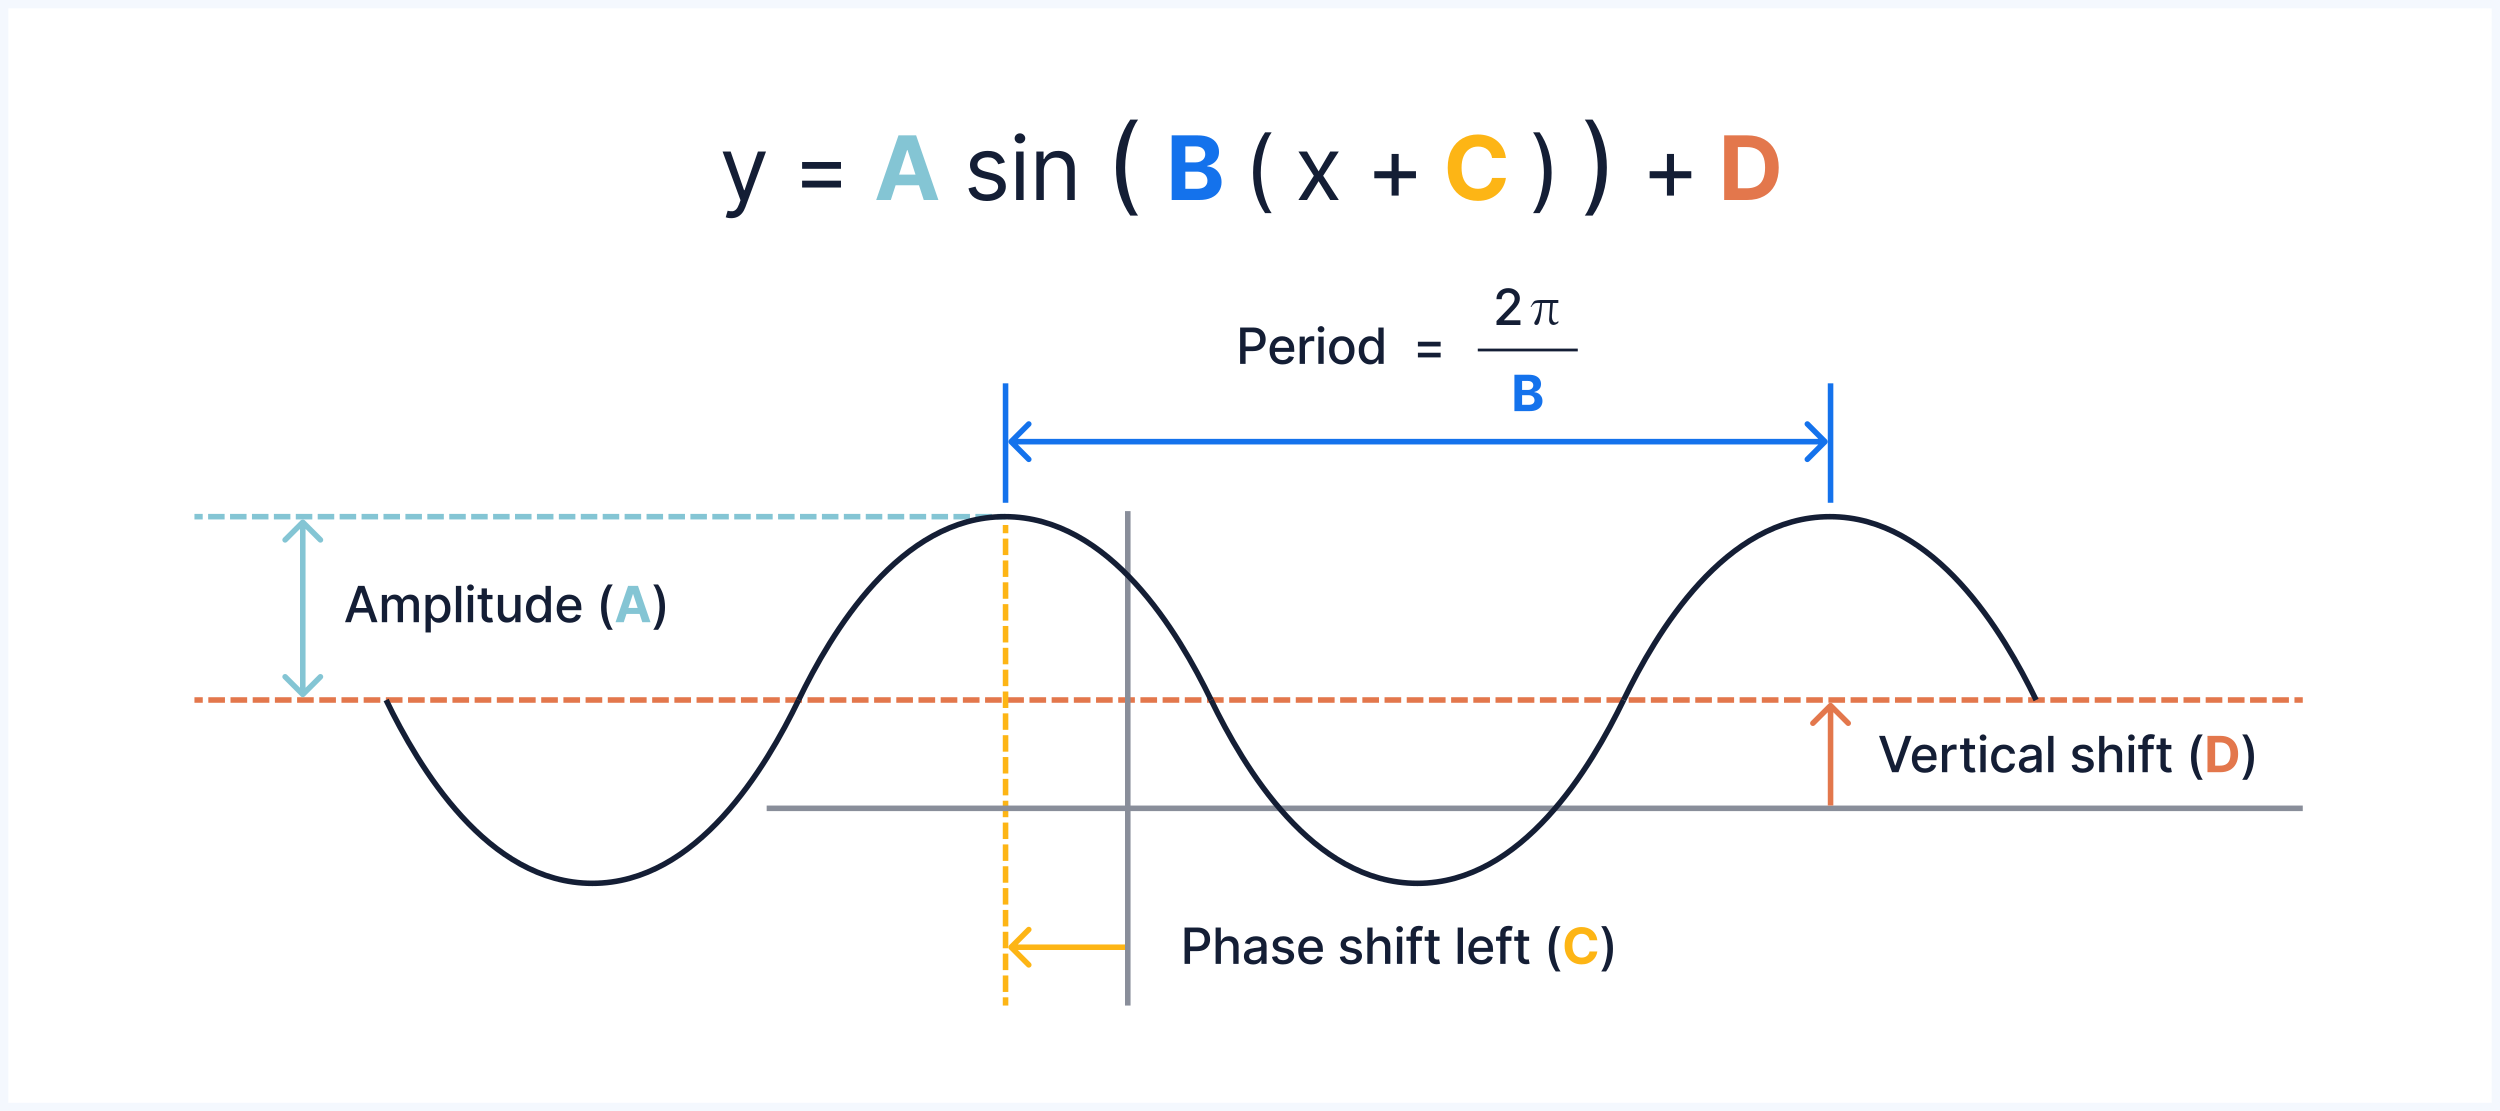 <svg width="900" height="400" viewBox="0 0 900 400" fill="none" xmlns="http://www.w3.org/2000/svg">
<rect width="900" height="400" fill="white"/>
<rect x="1.5" y="1.5" width="897" height="397" fill="white" stroke="#F4F8FE" stroke-width="3"/>
<path d="M263.22 78.546C262.765 78.546 262.36 78.508 262.004 78.432C261.648 78.364 261.402 78.296 261.265 78.227L261.947 75.864C262.599 76.03 263.174 76.091 263.674 76.046C264.174 76 264.618 75.776 265.004 75.375C265.398 74.981 265.758 74.341 266.083 73.454L266.583 72.091L260.129 54.545H263.038L267.856 68.454H268.038L272.856 54.545H275.765L268.356 74.546C268.023 75.447 267.61 76.193 267.118 76.784C266.625 77.383 266.053 77.826 265.402 78.114C264.758 78.401 264.03 78.546 263.22 78.546ZM288.756 60.773V58.318H302.756V60.773H288.756ZM288.756 67.5V65.046H302.756V67.5H288.756ZM361.78 58.455L359.371 59.136C359.219 58.735 358.996 58.345 358.7 57.966C358.413 57.58 358.019 57.261 357.519 57.011C357.019 56.761 356.378 56.636 355.598 56.636C354.53 56.636 353.64 56.883 352.928 57.375C352.223 57.86 351.871 58.477 351.871 59.227C351.871 59.894 352.113 60.42 352.598 60.807C353.083 61.193 353.841 61.515 354.871 61.773L357.462 62.409C359.022 62.788 360.185 63.367 360.95 64.148C361.716 64.921 362.098 65.917 362.098 67.136C362.098 68.136 361.81 69.03 361.235 69.818C360.666 70.606 359.871 71.227 358.848 71.682C357.825 72.136 356.636 72.364 355.28 72.364C353.5 72.364 352.026 71.977 350.86 71.204C349.693 70.432 348.954 69.303 348.644 67.818L351.189 67.182C351.431 68.121 351.89 68.826 352.564 69.296C353.246 69.765 354.136 70 355.235 70C356.485 70 357.477 69.735 358.212 69.204C358.954 68.667 359.325 68.023 359.325 67.273C359.325 66.667 359.113 66.159 358.689 65.75C358.265 65.333 357.613 65.023 356.735 64.818L353.825 64.136C352.227 63.758 351.053 63.17 350.303 62.375C349.56 61.572 349.189 60.568 349.189 59.364C349.189 58.379 349.466 57.508 350.019 56.75C350.579 55.992 351.341 55.398 352.303 54.966C353.272 54.534 354.371 54.318 355.598 54.318C357.325 54.318 358.681 54.697 359.666 55.455C360.659 56.212 361.363 57.212 361.78 58.455ZM365.815 72V54.545H368.497V72H365.815ZM367.179 51.636C366.656 51.636 366.205 51.458 365.826 51.102C365.455 50.746 365.27 50.318 365.27 49.818C365.27 49.318 365.455 48.89 365.826 48.534C366.205 48.178 366.656 48 367.179 48C367.701 48 368.148 48.178 368.52 48.534C368.898 48.89 369.088 49.318 369.088 49.818C369.088 50.318 368.898 50.746 368.52 51.102C368.148 51.458 367.701 51.636 367.179 51.636ZM375.771 61.5V72H373.089V54.545H375.68V57.273H375.907C376.316 56.386 376.937 55.674 377.771 55.136C378.604 54.591 379.68 54.318 380.998 54.318C382.18 54.318 383.214 54.561 384.1 55.045C384.987 55.523 385.676 56.25 386.168 57.227C386.661 58.197 386.907 59.424 386.907 60.909V72H384.225V61.091C384.225 59.72 383.869 58.651 383.157 57.886C382.445 57.114 381.468 56.727 380.225 56.727C379.369 56.727 378.604 56.913 377.93 57.284C377.263 57.655 376.737 58.197 376.35 58.909C375.964 59.621 375.771 60.485 375.771 61.5ZM401.761 60.341C401.761 56.94 402.202 53.814 403.084 50.962C403.974 48.102 405.243 45.47 406.889 43.068H409.696C409.048 43.959 408.441 45.056 407.874 46.361C407.316 47.656 406.826 49.082 406.403 50.639C405.981 52.186 405.648 53.787 405.405 55.443C405.171 57.098 405.054 58.731 405.054 60.341C405.054 62.482 405.261 64.655 405.675 66.859C406.089 69.063 406.646 71.109 407.348 72.999C408.05 74.888 408.832 76.426 409.696 77.614H406.889C405.243 75.212 403.974 72.585 403.084 69.733C402.202 66.872 401.761 63.742 401.761 60.341ZM451.112 62.182C451.112 59.318 451.483 56.686 452.226 54.284C452.976 51.875 454.044 49.659 455.43 47.636H457.794C457.249 48.386 456.737 49.311 456.26 50.409C455.79 51.5 455.377 52.701 455.021 54.011C454.665 55.314 454.385 56.663 454.18 58.057C453.983 59.451 453.885 60.826 453.885 62.182C453.885 63.985 454.059 65.814 454.408 67.671C454.756 69.526 455.226 71.25 455.817 72.841C456.408 74.432 457.067 75.727 457.794 76.727H455.43C454.044 74.704 452.976 72.492 452.226 70.091C451.483 67.682 451.112 65.046 451.112 62.182ZM470.518 54.545L474.699 61.682L478.881 54.545H481.972L476.336 63.273L481.972 72H478.881L474.699 65.227L470.518 72H467.427L472.972 63.273L467.427 54.545H470.518ZM500.977 70.409V55.409H503.523V70.409H500.977ZM494.75 64.182V61.636H509.75V64.182H494.75ZM558.575 62.182C558.575 65.046 558.2 67.682 557.45 70.091C556.708 72.492 555.643 74.704 554.257 76.727H551.893C552.439 75.977 552.946 75.053 553.416 73.954C553.893 72.864 554.31 71.667 554.666 70.364C555.022 69.053 555.298 67.701 555.495 66.307C555.7 64.905 555.802 63.53 555.802 62.182C555.802 60.379 555.628 58.549 555.279 56.693C554.931 54.837 554.461 53.114 553.87 51.523C553.279 49.932 552.62 48.636 551.893 47.636H554.257C555.643 49.659 556.708 51.875 557.45 54.284C558.2 56.686 558.575 59.318 558.575 62.182ZM578.469 60.341C578.469 63.742 578.024 66.872 577.133 69.733C576.251 72.585 574.987 75.212 573.341 77.614H570.534C571.182 76.723 571.785 75.626 572.343 74.321C572.909 73.026 573.404 71.604 573.827 70.057C574.25 68.501 574.578 66.895 574.812 65.239C575.055 63.575 575.176 61.942 575.176 60.341C575.176 58.2 574.969 56.027 574.556 53.823C574.142 51.619 573.584 49.572 572.882 47.683C572.181 45.794 571.398 44.256 570.534 43.068H573.341C574.987 45.47 576.251 48.102 577.133 50.962C578.024 53.814 578.469 56.94 578.469 60.341ZM600.093 70.409V55.409H602.639V70.409H600.093ZM593.866 64.182V61.636H608.866V64.182H593.866Z" fill="#141E35"/>
<path d="M320.698 72H315.426L323.46 48.727H329.801L337.823 72H332.551L326.721 54.045H326.539L320.698 72ZM320.369 62.852H332.823V66.693H320.369V62.852Z" fill="#84C5D4"/>
<path d="M421.803 72V48.727H431.122C432.834 48.727 434.262 48.981 435.406 49.489C436.55 49.996 437.409 50.701 437.985 51.602C438.561 52.496 438.849 53.526 438.849 54.693C438.849 55.602 438.667 56.401 438.303 57.091C437.94 57.773 437.44 58.333 436.803 58.773C436.175 59.205 435.455 59.511 434.644 59.693V59.92C435.531 59.958 436.36 60.208 437.133 60.67C437.913 61.133 438.546 61.78 439.031 62.614C439.515 63.439 439.758 64.424 439.758 65.568C439.758 66.803 439.451 67.905 438.837 68.875C438.231 69.837 437.334 70.599 436.144 71.159C434.955 71.72 433.489 72 431.747 72H421.803ZM426.724 67.977H430.735C432.106 67.977 433.106 67.716 433.735 67.193C434.364 66.663 434.678 65.958 434.678 65.079C434.678 64.436 434.523 63.867 434.212 63.375C433.902 62.883 433.459 62.496 432.883 62.216C432.315 61.936 431.637 61.795 430.849 61.795H426.724V67.977ZM426.724 58.466H430.372C431.046 58.466 431.644 58.349 432.167 58.114C432.697 57.871 433.114 57.53 433.417 57.091C433.728 56.651 433.883 56.125 433.883 55.511C433.883 54.67 433.584 53.992 432.985 53.477C432.394 52.962 431.553 52.705 430.462 52.705H426.724V58.466Z" fill="#1472EC"/>
<path d="M542.121 56.875H537.144C537.053 56.231 536.867 55.659 536.587 55.159C536.307 54.651 535.947 54.22 535.508 53.864C535.068 53.508 534.561 53.235 533.985 53.045C533.417 52.856 532.799 52.761 532.133 52.761C530.928 52.761 529.879 53.061 528.985 53.659C528.091 54.25 527.398 55.114 526.905 56.25C526.413 57.379 526.167 58.75 526.167 60.364C526.167 62.023 526.413 63.417 526.905 64.546C527.405 65.674 528.102 66.526 528.996 67.102C529.89 67.678 530.924 67.966 532.098 67.966C532.758 67.966 533.367 67.879 533.928 67.704C534.496 67.53 535 67.276 535.439 66.943C535.879 66.602 536.242 66.189 536.53 65.704C536.826 65.22 537.03 64.667 537.144 64.046L542.121 64.068C541.992 65.136 541.67 66.167 541.155 67.159C540.648 68.144 539.962 69.026 539.098 69.807C538.242 70.579 537.22 71.193 536.03 71.648C534.848 72.095 533.511 72.318 532.019 72.318C529.943 72.318 528.087 71.849 526.451 70.909C524.822 69.97 523.534 68.61 522.587 66.829C521.648 65.049 521.178 62.894 521.178 60.364C521.178 57.826 521.655 55.667 522.61 53.886C523.564 52.106 524.86 50.75 526.496 49.818C528.133 48.879 529.973 48.409 532.019 48.409C533.367 48.409 534.617 48.599 535.769 48.977C536.928 49.356 537.955 49.909 538.848 50.636C539.742 51.356 540.47 52.239 541.03 53.284C541.598 54.33 541.962 55.526 542.121 56.875Z" fill="#FDB515"/>
<path d="M628.953 72H620.703V48.727H629.022C631.363 48.727 633.378 49.193 635.067 50.125C636.756 51.049 638.056 52.379 638.965 54.114C639.881 55.849 640.34 57.924 640.34 60.341C640.34 62.765 639.881 64.849 638.965 66.591C638.056 68.333 636.749 69.671 635.044 70.602C633.347 71.534 631.317 72 628.953 72ZM625.624 67.784H628.749C630.203 67.784 631.427 67.526 632.419 67.011C633.419 66.489 634.169 65.682 634.669 64.591C635.177 63.492 635.431 62.076 635.431 60.341C635.431 58.621 635.177 57.216 634.669 56.125C634.169 55.034 633.423 54.231 632.431 53.716C631.438 53.201 630.215 52.943 628.76 52.943H625.624V67.784Z" fill="#E3774C"/>
<path d="M71.997 253L72.997 253L72.997 251L71.997 251L71.997 253ZM75.992 251L74.992 251L74.992 253L75.992 253L75.992 251ZM79.987 253L80.987 253L80.987 251L79.987 251L79.987 253ZM83.982 251L82.982 251L82.982 253L83.982 253L83.982 251ZM87.976 253L88.976 253L88.976 251L87.976 251L87.976 253ZM91.971 251L90.971 251L90.971 253L91.971 253L91.971 251ZM95.966 253L96.966 253L96.966 251L95.966 251L95.966 253ZM99.96 251L98.96 251L98.96 253L99.96 253L99.96 251ZM103.955 253L104.955 253L104.955 251L103.955 251L103.955 253ZM107.95 251L106.95 251L106.95 253L107.95 253L107.95 251ZM111.945 253L112.945 253L112.945 251L111.945 251L111.945 253ZM115.939 251L114.939 251L114.939 253L115.939 253L115.939 251ZM119.934 253L120.934 253L120.934 251L119.934 251L119.934 253ZM123.929 251L122.929 251L122.929 253L123.929 253L123.929 251ZM127.924 253L128.924 253L128.924 251L127.924 251L127.924 253ZM131.918 251L130.918 251L130.918 253L131.918 253L131.918 251ZM135.913 253L136.913 253L136.913 251L135.913 251L135.913 253ZM139.908 251L138.908 251L138.908 253L139.908 253L139.908 251ZM143.903 253L144.903 253L144.903 251L143.903 251L143.903 253ZM147.897 251L146.897 251L146.897 253L147.897 253L147.897 251ZM151.892 253L152.892 253L152.892 251L151.892 251L151.892 253ZM155.887 251L154.887 251L154.887 253L155.887 253L155.887 251ZM159.882 253L160.882 253L160.882 251L159.882 251L159.882 253ZM163.876 251L162.876 251L162.876 253L163.876 253L163.876 251ZM167.871 253L168.871 253L168.871 251L167.871 251L167.871 253ZM171.866 251L170.866 251L170.866 253L171.866 253L171.866 251ZM175.861 253L176.861 253L176.861 251L175.861 251L175.861 253ZM179.855 251L178.855 251L178.855 253L179.855 253L179.855 251ZM183.85 253L184.85 253L184.85 251L183.85 251L183.85 253ZM187.845 251L186.845 251L186.845 253L187.845 253L187.845 251ZM191.839 253L192.839 253L192.839 251L191.839 251L191.839 253ZM195.834 251L194.834 251L194.834 253L195.834 253L195.834 251ZM199.829 253L200.829 253L200.829 251L199.829 251L199.829 253ZM203.824 251L202.824 251L202.824 253L203.824 253L203.824 251ZM207.818 253L208.818 253L208.818 251L207.818 251L207.818 253ZM211.813 251L210.813 251L210.813 253L211.813 253L211.813 251ZM215.808 253L216.808 253L216.808 251L215.808 251L215.808 253ZM219.803 251L218.803 251L218.803 253L219.803 253L219.803 251ZM223.797 253L224.797 253L224.797 251L223.797 251L223.797 253ZM227.792 251L226.792 251L226.792 253L227.792 253L227.792 251ZM231.787 253L232.787 253L232.787 251L231.787 251L231.787 253ZM235.782 251L234.782 251L234.782 253L235.782 253L235.782 251ZM239.776 253L240.776 253L240.776 251L239.776 251L239.776 253ZM243.771 251L242.771 251L242.771 253L243.771 253L243.771 251ZM247.766 253L248.766 253L248.766 251L247.766 251L247.766 253ZM251.76 251L250.76 251L250.76 253L251.76 253L251.76 251ZM255.755 253L256.755 253L256.755 251L255.755 251L255.755 253ZM259.75 251L258.75 251L258.75 253L259.75 253L259.75 251ZM263.745 253L264.745 253L264.745 251L263.745 251L263.745 253ZM267.739 251L266.739 251L266.739 253L267.739 253L267.739 251ZM271.734 253L272.734 253L272.734 251L271.734 251L271.734 253ZM275.729 251L274.729 251L274.729 253L275.729 253L275.729 251ZM279.724 253L280.724 253L280.724 251L279.724 251L279.724 253ZM283.718 251L282.718 251L282.718 253L283.718 253L283.718 251ZM287.713 253L288.713 253L288.713 251L287.713 251L287.713 253ZM291.708 251L290.708 251L290.708 253L291.708 253L291.708 251ZM295.703 253L296.703 253L296.703 251L295.703 251L295.703 253ZM299.697 251L298.697 251L298.697 253L299.697 253L299.697 251ZM303.692 253L304.692 253L304.692 251L303.692 251L303.692 253ZM307.687 251L306.687 251L306.687 253L307.687 253L307.687 251ZM311.682 253L312.682 253L312.682 251L311.682 251L311.682 253ZM315.676 251L314.676 251L314.676 253L315.676 253L315.676 251ZM319.671 253L320.671 253L320.671 251L319.671 251L319.671 253ZM323.666 251L322.666 251L322.666 253L323.666 253L323.666 251ZM327.66 253L328.66 253L328.66 251L327.66 251L327.66 253ZM331.655 251L330.655 251L330.655 253L331.655 253L331.655 251ZM335.65 253L336.65 253L336.65 251L335.65 251L335.65 253ZM339.645 251L338.645 251L338.645 253L339.645 253L339.645 251ZM343.639 253L344.639 253L344.639 251L343.639 251L343.639 253ZM347.634 251L346.634 251L346.634 253L347.634 253L347.634 251ZM351.629 253L352.629 253L352.629 251L351.629 251L351.629 253ZM355.624 251L354.624 251L354.624 253L355.624 253L355.624 251ZM359.618 253L360.618 253L360.618 251L359.618 251L359.618 253ZM363.613 251L362.613 251L362.613 253L363.613 253L363.613 251ZM367.608 253L368.608 253L368.608 251L367.608 251L367.608 253ZM371.603 251L370.603 251L370.603 253L371.603 253L371.603 251ZM375.598 253L376.598 253L376.598 251L375.598 251L375.598 253ZM379.592 251L378.592 251L378.592 253L379.592 253L379.592 251ZM383.587 253L384.587 253L384.587 251L383.587 251L383.587 253ZM387.582 251L386.582 251L386.582 253L387.582 253L387.582 251ZM391.577 253L392.577 253L392.577 251L391.577 251L391.577 253ZM395.571 251L394.571 251L394.571 253L395.571 253L395.571 251ZM399.566 253L400.566 253L400.566 251L399.566 251L399.566 253ZM403.561 251L402.561 251L402.561 253L403.561 253L403.561 251ZM407.556 253L408.556 253L408.556 251L407.556 251L407.556 253ZM411.55 251L410.55 251L410.55 253L411.55 253L411.55 251ZM415.545 253L416.545 253L416.545 251L415.545 251L415.545 253ZM419.54 251L418.54 251L418.54 253L419.54 253L419.54 251ZM423.535 253L424.535 253L424.535 251L423.535 251L423.535 253ZM427.529 251L426.529 251L426.529 253L427.529 253L427.529 251ZM431.524 253L432.524 253L432.524 251L431.524 251L431.524 253ZM435.519 251L434.519 251L434.519 253L435.519 253L435.519 251ZM439.514 253L440.514 253L440.514 251L439.514 251L439.514 253ZM443.508 251L442.508 251L442.508 253L443.508 253L443.508 251ZM447.503 253L448.503 253L448.503 251L447.503 251L447.503 253ZM451.498 251L450.498 251L450.498 253L451.498 253L451.498 251ZM455.493 253L456.493 253L456.493 251L455.493 251L455.493 253ZM459.487 251L458.487 251L458.487 253L459.487 253L459.487 251ZM463.482 253L464.482 253L464.482 251L463.482 251L463.482 253ZM467.477 251L466.477 251L466.477 253L467.477 253L467.477 251ZM471.472 253L472.472 253L472.472 251L471.472 251L471.472 253ZM475.466 251L474.466 251L474.466 253L475.466 253L475.466 251ZM479.461 253L480.461 253L480.461 251L479.461 251L479.461 253ZM483.456 251L482.456 251L482.456 253L483.456 253L483.456 251ZM487.451 253L488.451 253L488.451 251L487.451 251L487.451 253ZM491.445 251L490.445 251L490.445 253L491.445 253L491.445 251ZM495.44 253L496.44 253L496.44 251L495.44 251L495.44 253ZM499.435 251L498.435 251L498.435 253L499.435 253L499.435 251ZM503.43 253L504.43 253L504.43 251L503.43 251L503.43 253ZM507.424 251L506.424 251L506.424 253L507.424 253L507.424 251ZM511.419 253L512.419 253L512.419 251L511.419 251L511.419 253ZM515.414 251L514.414 251L514.414 253L515.414 253L515.414 251ZM519.409 253L520.409 253L520.409 251L519.409 251L519.409 253ZM523.403 251L522.403 251L522.403 253L523.403 253L523.403 251ZM527.398 253L528.398 253L528.398 251L527.398 251L527.398 253ZM531.393 251L530.393 251L530.393 253L531.393 253L531.393 251ZM535.388 253L536.388 253L536.388 251L535.388 251L535.388 253ZM539.382 251L538.382 251L538.382 253L539.382 253L539.382 251ZM543.377 253L544.377 253L544.377 251L543.377 251L543.377 253ZM547.372 251L546.372 251L546.372 253L547.372 253L547.372 251ZM551.367 253L552.367 253L552.367 251L551.367 251L551.367 253ZM555.361 251L554.361 251L554.361 253L555.361 253L555.361 251ZM559.356 253L560.356 253L560.356 251L559.356 251L559.356 253ZM563.351 251L562.351 251L562.351 253L563.351 253L563.351 251ZM567.346 253L568.346 253L568.346 251L567.346 251L567.346 253ZM571.34 251L570.34 251L570.34 253L571.34 253L571.34 251ZM575.335 253L576.335 253L576.335 251L575.335 251L575.335 253ZM579.33 251L578.33 251L578.33 253L579.33 253L579.33 251ZM583.325 253L584.325 253L584.325 251L583.325 251L583.325 253ZM587.319 251L586.319 251L586.319 253L587.319 253L587.319 251ZM591.314 253L592.314 253L592.314 251L591.314 251L591.314 253ZM595.309 251L594.309 251L594.309 253L595.309 253L595.309 251ZM599.304 253L600.304 253L600.304 251L599.304 251L599.304 253ZM603.298 251L602.298 251L602.298 253L603.298 253L603.298 251ZM607.293 253L608.293 253L608.293 251L607.293 251L607.293 253ZM611.288 251L610.288 251L610.288 253L611.288 253L611.288 251ZM615.283 253L616.283 253L616.283 251L615.283 251L615.283 253ZM619.277 251L618.277 251L618.277 253L619.277 253L619.277 251ZM623.272 253L624.272 253L624.272 251L623.272 251L623.272 253ZM627.267 251L626.267 251L626.267 253L627.267 253L627.267 251ZM631.262 253L632.262 253L632.262 251L631.262 251L631.262 253ZM635.256 251L634.256 251L634.256 253L635.256 253L635.256 251ZM639.251 253L640.251 253L640.251 251L639.251 251L639.251 253ZM643.246 251L642.246 251L642.246 253L643.246 253L643.246 251ZM647.241 253L648.241 253L648.241 251L647.241 251L647.241 253ZM651.235 251L650.235 251L650.235 253L651.235 253L651.235 251ZM655.23 253L656.23 253L656.23 251L655.23 251L655.23 253ZM659.225 251L658.225 251L658.225 253L659.225 253L659.225 251ZM663.22 253L664.22 253L664.22 251L663.22 251L663.22 253ZM667.214 251L666.214 251L666.214 253L667.214 253L667.214 251ZM671.209 253L672.209 253L672.209 251L671.209 251L671.209 253ZM675.204 251L674.204 251L674.204 253L675.204 253L675.204 251ZM679.199 253L680.199 253L680.199 251L679.199 251L679.199 253ZM683.193 251L682.193 251L682.193 253L683.193 253L683.193 251ZM687.188 253L688.188 253L688.188 251L687.188 251L687.188 253ZM691.183 251L690.183 251L690.183 253L691.183 253L691.183 251ZM695.178 253L696.178 253L696.178 251L695.178 251L695.178 253ZM699.172 251L698.172 251L698.172 253L699.172 253L699.172 251ZM703.167 253L704.167 253L704.167 251L703.167 251L703.167 253ZM707.162 251L706.162 251L706.162 253L707.162 253L707.162 251ZM711.157 253L712.157 253L712.157 251L711.157 251L711.157 253ZM715.151 251L714.151 251L714.151 253L715.151 253L715.151 251ZM719.146 253L720.146 253L720.146 251L719.146 251L719.146 253ZM723.141 251L722.141 251L722.141 253L723.141 253L723.141 251ZM727.136 253L728.136 253L728.136 251L727.136 251L727.136 253ZM731.13 251L730.13 251L730.13 253L731.13 253L731.13 251ZM735.125 253L736.125 253L736.125 251L735.125 251L735.125 253ZM739.12 251L738.12 251L738.12 253L739.12 253L739.12 251ZM743.115 253L744.115 253L744.115 251L743.115 251L743.115 253ZM747.109 251L746.109 251L746.109 253L747.109 253L747.109 251ZM751.104 253L752.104 253L752.104 251L751.104 251L751.104 253ZM755.099 251L754.099 251L754.099 253L755.099 253L755.099 251ZM759.094 253L760.094 253L760.094 251L759.094 251L759.094 253ZM763.088 251L762.088 251L762.088 253L763.088 253L763.088 251ZM767.083 253L768.083 253L768.083 251L767.083 251L767.083 253ZM771.078 251L770.078 251L770.078 253L771.078 253L771.078 251ZM775.073 253L776.073 253L776.073 251L775.073 251L775.073 253ZM779.067 251L778.067 251L778.067 253L779.067 253L779.067 251ZM783.062 253L784.062 253L784.062 251L783.062 251L783.062 253ZM787.057 251L786.057 251L786.057 253L787.057 253L787.057 251ZM791.052 253L792.052 253L792.052 251L791.052 251L791.052 253ZM795.046 251L794.046 251L794.046 253L795.046 253L795.046 251ZM799.041 253L800.041 253L800.041 251L799.041 251L799.041 253ZM803.036 251L802.036 251L802.036 253L803.036 253L803.036 251ZM807.031 253L808.031 253L808.031 251L807.031 251L807.031 253ZM811.025 251L810.025 251L810.025 253L811.025 253L811.025 251ZM815.02 253L816.02 253L816.02 251L815.02 251L815.02 253ZM819.015 251L818.015 251L818.015 253L819.015 253L819.015 251ZM823.01 253L824.01 253L824.01 251L823.01 251L823.01 253ZM827.004 251L826.004 251L826.004 253L827.004 253L827.004 251ZM70 253L71.997 253L71.997 251L70 251L70 253ZM75.992 253L79.987 253L79.987 251L75.992 251L75.992 253ZM83.982 253L87.976 253L87.976 251L83.982 251L83.982 253ZM91.971 253L95.966 253L95.966 251L91.971 251L91.971 253ZM99.96 253L103.955 253L103.955 251L99.96 251L99.96 253ZM107.95 253L111.945 253L111.945 251L107.95 251L107.95 253ZM115.939 253L119.934 253L119.934 251L115.939 251L115.939 253ZM123.929 253L127.924 253L127.924 251L123.929 251L123.929 253ZM131.918 253L135.913 253L135.913 251L131.918 251L131.918 253ZM139.908 253L143.903 253L143.903 251L139.908 251L139.908 253ZM147.897 253L151.892 253L151.892 251L147.897 251L147.897 253ZM155.887 253L159.882 253L159.882 251L155.887 251L155.887 253ZM163.876 253L167.871 253L167.871 251L163.876 251L163.876 253ZM171.866 253L175.861 253L175.861 251L171.866 251L171.866 253ZM179.855 253L183.85 253L183.85 251L179.855 251L179.855 253ZM187.845 253L191.839 253L191.839 251L187.845 251L187.845 253ZM195.834 253L199.829 253L199.829 251L195.834 251L195.834 253ZM203.824 253L207.818 253L207.818 251L203.824 251L203.824 253ZM211.813 253L215.808 253L215.808 251L211.813 251L211.813 253ZM219.803 253L223.797 253L223.797 251L219.803 251L219.803 253ZM227.792 253L231.787 253L231.787 251L227.792 251L227.792 253ZM235.782 253L239.776 253L239.776 251L235.782 251L235.782 253ZM243.771 253L247.766 253L247.766 251L243.771 251L243.771 253ZM251.76 253L255.755 253L255.755 251L251.76 251L251.76 253ZM259.75 253L263.745 253L263.745 251L259.75 251L259.75 253ZM267.739 253L271.734 253L271.734 251L267.739 251L267.739 253ZM275.729 253L279.724 253L279.724 251L275.729 251L275.729 253ZM283.718 253L287.713 253L287.713 251L283.718 251L283.718 253ZM291.708 253L295.703 253L295.703 251L291.708 251L291.708 253ZM299.697 253L303.692 253L303.692 251L299.697 251L299.697 253ZM307.687 253L311.682 253L311.682 251L307.687 251L307.687 253ZM315.676 253L319.671 253L319.671 251L315.676 251L315.676 253ZM323.666 253L327.66 253L327.66 251L323.666 251L323.666 253ZM331.655 253L335.65 253L335.65 251L331.655 251L331.655 253ZM339.645 253L343.639 253L343.639 251L339.645 251L339.645 253ZM347.634 253L351.629 253L351.629 251L347.634 251L347.634 253ZM355.624 253L359.618 253L359.618 251L355.624 251L355.624 253ZM363.613 253L367.608 253L367.608 251L363.613 251L363.613 253ZM371.603 253L375.598 253L375.598 251L371.603 251L371.603 253ZM379.592 253L383.587 253L383.587 251L379.592 251L379.592 253ZM387.582 253L391.577 253L391.577 251L387.582 251L387.582 253ZM395.571 253L399.566 253L399.566 251L395.571 251L395.571 253ZM403.561 253L407.556 253L407.556 251L403.561 251L403.561 253ZM411.55 253L415.545 253L415.545 251L411.55 251L411.55 253ZM419.54 253L423.535 253L423.535 251L419.54 251L419.54 253ZM427.529 253L431.524 253L431.524 251L427.529 251L427.529 253ZM435.519 253L439.514 253L439.514 251L435.519 251L435.519 253ZM443.508 253L447.503 253L447.503 251L443.508 251L443.508 253ZM451.498 253L455.493 253L455.493 251L451.498 251L451.498 253ZM459.487 253L463.482 253L463.482 251L459.487 251L459.487 253ZM467.477 253L471.472 253L471.472 251L467.477 251L467.477 253ZM475.466 253L479.461 253L479.461 251L475.466 251L475.466 253ZM483.456 253L487.451 253L487.451 251L483.456 251L483.456 253ZM491.445 253L495.44 253L495.44 251L491.445 251L491.445 253ZM499.435 253L503.43 253L503.43 251L499.435 251L499.435 253ZM507.424 253L511.419 253L511.419 251L507.424 251L507.424 253ZM515.414 253L519.409 253L519.409 251L515.414 251L515.414 253ZM523.403 253L527.398 253L527.398 251L523.403 251L523.403 253ZM531.393 253L535.388 253L535.388 251L531.393 251L531.393 253ZM539.382 253L543.377 253L543.377 251L539.382 251L539.382 253ZM547.372 253L551.367 253L551.367 251L547.372 251L547.372 253ZM555.361 253L559.356 253L559.356 251L555.361 251L555.361 253ZM563.351 253L567.346 253L567.346 251L563.351 251L563.351 253ZM571.34 253L575.335 253L575.335 251L571.34 251L571.34 253ZM579.33 253L583.325 253L583.325 251L579.33 251L579.33 253ZM587.319 253L591.314 253L591.314 251L587.319 251L587.319 253ZM595.309 253L599.304 253L599.304 251L595.309 251L595.309 253ZM603.298 253L607.293 253L607.293 251L603.298 251L603.298 253ZM611.288 253L615.283 253L615.283 251L611.288 251L611.288 253ZM619.277 253L623.272 253L623.272 251L619.277 251L619.277 253ZM627.267 253L631.262 253L631.262 251L627.267 251L627.267 253ZM635.256 253L639.251 253L639.251 251L635.256 251L635.256 253ZM643.246 253L647.241 253L647.241 251L643.246 251L643.246 253ZM651.235 253L655.23 253L655.23 251L651.235 251L651.235 253ZM659.225 253L663.22 253L663.22 251L659.225 251L659.225 253ZM667.214 253L671.209 253L671.209 251L667.214 251L667.214 253ZM675.204 253L679.199 253L679.199 251L675.204 251L675.204 253ZM683.193 253L687.188 253L687.188 251L683.193 251L683.193 253ZM691.183 253L695.178 253L695.178 251L691.183 251L691.183 253ZM699.172 253L703.167 253L703.167 251L699.172 251L699.172 253ZM707.162 253L711.157 253L711.157 251L707.162 251L707.162 253ZM715.151 253L719.146 253L719.146 251L715.151 251L715.151 253ZM723.141 253L727.136 253L727.136 251L723.141 251L723.141 253ZM731.13 253L735.125 253L735.125 251L731.13 251L731.13 253ZM739.12 253L743.115 253L743.115 251L739.12 251L739.12 253ZM747.109 253L751.104 253L751.104 251L747.109 251L747.109 253ZM755.099 253L759.094 253L759.094 251L755.099 251L755.099 253ZM763.088 253L767.083 253L767.083 251L763.088 251L763.088 253ZM771.078 253L775.073 253L775.073 251L771.078 251L771.078 253ZM779.067 253L783.062 253L783.062 251L779.067 251L779.067 253ZM787.057 253L791.052 253L791.052 251L787.057 251L787.057 253ZM795.046 253L799.041 253L799.041 251L795.046 251L795.046 253ZM803.036 253L807.031 253L807.031 251L803.036 251L803.036 253ZM811.025 253L815.02 253L815.02 251L811.025 251L811.025 253ZM819.015 253L823.01 253L823.01 251L819.015 251L819.015 253ZM827.004 253L829 253L829 251L827.004 251L827.004 253Z" fill="#E3774C"/>
<path d="M71.973 187L72.973 187L72.973 185L71.973 185L71.973 187ZM75.919 185L74.919 185L74.919 187L75.919 187L75.919 185ZM79.865 187L80.865 187L80.865 185L79.865 185L79.865 187ZM83.811 185L82.811 185L82.811 187L83.811 187L83.811 185ZM87.757 187L88.757 187L88.757 185L87.757 185L87.757 187ZM91.703 185L90.703 185L90.703 187L91.703 187L91.703 185ZM95.649 187L96.649 187L96.649 185L95.649 185L95.649 187ZM99.595 185L98.595 185L98.595 187L99.595 187L99.595 185ZM103.541 187L104.541 187L104.541 185L103.541 185L103.541 187ZM107.486 185L106.486 185L106.486 187L107.486 187L107.486 185ZM111.432 187L112.432 187L112.432 185L111.432 185L111.432 187ZM115.378 185L114.378 185L114.378 187L115.378 187L115.378 185ZM119.324 187L120.324 187L120.324 185L119.324 185L119.324 187ZM123.27 185L122.27 185L122.27 187L123.27 187L123.27 185ZM127.216 187L128.216 187L128.216 185L127.216 185L127.216 187ZM131.162 185L130.162 185L130.162 187L131.162 187L131.162 185ZM135.108 187L136.108 187L136.108 185L135.108 185L135.108 187ZM139.054 185L138.054 185L138.054 187L139.054 187L139.054 185ZM143 187L144 187L144 185L143 185L143 187ZM146.946 185L145.946 185L145.946 187L146.946 187L146.946 185ZM150.892 187L151.892 187L151.892 185L150.892 185L150.892 187ZM154.838 185L153.838 185L153.838 187L154.838 187L154.838 185ZM158.784 187L159.784 187L159.784 185L158.784 185L158.784 187ZM162.73 185L161.73 185L161.73 187L162.73 187L162.73 185ZM166.676 187L167.676 187L167.676 185L166.676 185L166.676 187ZM170.622 185L169.622 185L169.622 187L170.622 187L170.622 185ZM174.568 187L175.568 187L175.568 185L174.568 185L174.568 187ZM178.514 185L177.514 185L177.514 187L178.514 187L178.514 185ZM182.459 187L183.459 187L183.459 185L182.459 185L182.459 187ZM186.405 185L185.405 185L185.405 187L186.405 187L186.405 185ZM190.351 187L191.351 187L191.351 185L190.351 185L190.351 187ZM194.297 185L193.297 185L193.297 187L194.297 187L194.297 185ZM198.243 187L199.243 187L199.243 185L198.243 185L198.243 187ZM202.189 185L201.189 185L201.189 187L202.189 187L202.189 185ZM206.135 187L207.135 187L207.135 185L206.135 185L206.135 187ZM210.081 185L209.081 185L209.081 187L210.081 187L210.081 185ZM214.027 187L215.027 187L215.027 185L214.027 185L214.027 187ZM217.973 185L216.973 185L216.973 187L217.973 187L217.973 185ZM221.919 187L222.919 187L222.919 185L221.919 185L221.919 187ZM225.865 185L224.865 185L224.865 187L225.865 187L225.865 185ZM229.811 187L230.811 187L230.811 185L229.811 185L229.811 187ZM233.757 185L232.757 185L232.757 187L233.757 187L233.757 185ZM237.703 187L238.703 187L238.703 185L237.703 185L237.703 187ZM241.649 185L240.649 185L240.649 187L241.649 187L241.649 185ZM245.595 187L246.595 187L246.595 185L245.595 185L245.595 187ZM249.541 185L248.541 185L248.541 187L249.541 187L249.541 185ZM253.487 187L254.487 187L254.487 185L253.487 185L253.487 187ZM257.433 185L256.433 185L256.433 187L257.433 187L257.433 185ZM261.378 187L262.378 187L262.378 185L261.378 185L261.378 187ZM265.324 185L264.324 185L264.324 187L265.324 187L265.324 185ZM269.27 187L270.27 187L270.27 185L269.27 185L269.27 187ZM273.216 185L272.216 185L272.216 187L273.216 187L273.216 185ZM277.162 187L278.162 187L278.162 185L277.162 185L277.162 187ZM281.108 185L280.108 185L280.108 187L281.108 187L281.108 185ZM285.054 187L286.054 187L286.054 185L285.054 185L285.054 187ZM289 185L288 185L288 187L289 187L289 185ZM292.946 187L293.946 187L293.946 185L292.946 185L292.946 187ZM296.892 185L295.892 185L295.892 187L296.892 187L296.892 185ZM300.838 187L301.838 187L301.838 185L300.838 185L300.838 187ZM304.784 185L303.784 185L303.784 187L304.784 187L304.784 185ZM308.73 187L309.73 187L309.73 185L308.73 185L308.73 187ZM312.676 185L311.676 185L311.676 187L312.676 187L312.676 185ZM316.622 187L317.622 187L317.622 185L316.622 185L316.622 187ZM320.568 185L319.568 185L319.568 187L320.568 187L320.568 185ZM324.514 187L325.514 187L325.514 185L324.514 185L324.514 187ZM328.46 185L327.46 185L327.46 187L328.46 187L328.46 185ZM332.406 187L333.406 187L333.406 185L332.406 185L332.406 187ZM336.352 185L335.352 185L335.352 187L336.352 187L336.352 185ZM340.298 187L341.298 187L341.298 185L340.298 185L340.298 187ZM344.243 185L343.243 185L343.243 187L344.243 187L344.243 185ZM348.189 187L349.189 187L349.189 185L348.189 185L348.189 187ZM352.135 185L351.135 185L351.135 187L352.135 187L352.135 185ZM356.081 187L357.081 187L357.081 185L356.081 185L356.081 187ZM360.027 185L359.027 185L359.027 187L360.027 187L360.027 185ZM70 187L71.973 187L71.973 185L70 185L70 187ZM75.919 187L79.865 187L79.865 185L75.919 185L75.919 187ZM83.811 187L87.757 187L87.757 185L83.811 185L83.811 187ZM91.703 187L95.649 187L95.649 185L91.703 185L91.703 187ZM99.595 187L103.541 187L103.541 185L99.595 185L99.595 187ZM107.486 187L111.432 187L111.432 185L107.486 185L107.486 187ZM115.378 187L119.324 187L119.324 185L115.378 185L115.378 187ZM123.27 187L127.216 187L127.216 185L123.27 185L123.27 187ZM131.162 187L135.108 187L135.108 185L131.162 185L131.162 187ZM139.054 187L143 187L143 185L139.054 185L139.054 187ZM146.946 187L150.892 187L150.892 185L146.946 185L146.946 187ZM154.838 187L158.784 187L158.784 185L154.838 185L154.838 187ZM162.73 187L166.676 187L166.676 185L162.73 185L162.73 187ZM170.622 187L174.568 187L174.568 185L170.622 185L170.622 187ZM178.514 187L182.459 187L182.459 185L178.514 185L178.514 187ZM186.405 187L190.351 187L190.351 185L186.405 185L186.405 187ZM194.297 187L198.243 187L198.243 185L194.297 185L194.297 187ZM202.189 187L206.135 187L206.135 185L202.189 185L202.189 187ZM210.081 187L214.027 187L214.027 185L210.081 185L210.081 187ZM217.973 187L221.919 187L221.919 185L217.973 185L217.973 187ZM225.865 187L229.811 187L229.811 185L225.865 185L225.865 187ZM233.757 187L237.703 187L237.703 185L233.757 185L233.757 187ZM241.649 187L245.595 187L245.595 185L241.649 185L241.649 187ZM249.541 187L253.487 187L253.487 185L249.541 185L249.541 187ZM257.433 187L261.378 187L261.378 185L257.433 185L257.433 187ZM265.324 187L269.27 187L269.27 185L265.324 185L265.324 187ZM273.216 187L277.162 187L277.162 185L273.216 185L273.216 187ZM281.108 187L285.054 187L285.054 185L281.108 185L281.108 187ZM289 187L292.946 187L292.946 185L289 185L289 187ZM296.892 187L300.838 187L300.838 185L296.892 185L296.892 187ZM304.784 187L308.73 187L308.73 185L304.784 185L304.784 187ZM312.676 187L316.622 187L316.622 185L312.676 185L312.676 187ZM320.568 187L324.514 187L324.514 185L320.568 185L320.568 187ZM328.46 187L332.406 187L332.406 185L328.46 185L328.46 187ZM336.352 187L340.298 187L340.298 185L336.352 185L336.352 187ZM344.243 187L348.189 187L348.189 185L344.243 185L344.243 187ZM352.135 187L356.081 187L356.081 185L352.135 185L352.135 187ZM360.027 187L362 187L362 185L360.027 185L360.027 187Z" fill="#84C5D4"/>
<path d="M361 190.966L361 191.966L363 191.966L363 190.966L361 190.966ZM363 194.898L363 193.898L361 193.898L361 194.898L363 194.898ZM361 198.83L361 199.83L363 199.83L363 198.83L361 198.83ZM363 202.761L363 201.761L361 201.761L361 202.761L363 202.761ZM361 206.693L361 207.693L363 207.693L363 206.693L361 206.693ZM363 210.625L363 209.625L361 209.625L361 210.625L363 210.625ZM361 214.557L361 215.557L363 215.557L363 214.557L361 214.557ZM363 218.489L363 217.489L361 217.489L361 218.489L363 218.489ZM361 222.42L361 223.42L363 223.42L363 222.42L361 222.42ZM363 226.352L363 225.352L361 225.352L361 226.352L363 226.352ZM361 230.284L361 231.284L363 231.284L363 230.284L361 230.284ZM363 234.216L363 233.216L361 233.216L361 234.216L363 234.216ZM361 238.148L361 239.148L363 239.148L363 238.148L361 238.148ZM363 242.08L363 241.08L361 241.08L361 242.08L363 242.08ZM361 246.011L361 247.011L363 247.011L363 246.011L361 246.011ZM363 249.943L363 248.943L361 248.943L361 249.943L363 249.943ZM361 253.875L361 254.875L363 254.875L363 253.875L361 253.875ZM363 257.807L363 256.807L361 256.807L361 257.807L363 257.807ZM361 261.739L361 262.739L363 262.739L363 261.739L361 261.739ZM363 265.67L363 264.67L361 264.67L361 265.67L363 265.67ZM361 269.602L361 270.602L363 270.602L363 269.602L361 269.602ZM363 273.534L363 272.534L361 272.534L361 273.534L363 273.534ZM361 277.466L361 278.466L363 278.466L363 277.466L361 277.466ZM363 281.398L363 280.398L361 280.398L361 281.398L363 281.398ZM361 285.33L361 286.33L363 286.33L363 285.33L361 285.33ZM363 289.261L363 288.261L361 288.261L361 289.261L363 289.261ZM361 293.193L361 294.193L363 294.193L363 293.193L361 293.193ZM363 297.125L363 296.125L361 296.125L361 297.125L363 297.125ZM361 301.057L361 302.057L363 302.057L363 301.057L361 301.057ZM363 304.989L363 303.989L361 303.989L361 304.989L363 304.989ZM361 308.92L361 309.92L363 309.92L363 308.92L361 308.92ZM363 312.852L363 311.852L361 311.852L361 312.852L363 312.852ZM361 316.784L361 317.784L363 317.784L363 316.784L361 316.784ZM363 320.716L363 319.716L361 319.716L361 320.716L363 320.716ZM361 324.648L361 325.648L363 325.648L363 324.648L361 324.648ZM363 328.58L363 327.58L361 327.58L361 328.58L363 328.58ZM361 332.511L361 333.511L363 333.511L363 332.511L361 332.511ZM363 336.443L363 335.443L361 335.443L361 336.443L363 336.443ZM361 340.375L361 341.375L363 341.375L363 340.375L361 340.375ZM363 344.307L363 343.307L361 343.307L361 344.307L363 344.307ZM361 348.239L361 349.239L363 349.239L363 348.239L361 348.239ZM363 352.17L363 351.17L361 351.17L361 352.17L363 352.17ZM361 356.102L361 357.102L363 357.102L363 356.102L361 356.102ZM363 360.034L363 359.034L361 359.034L361 360.034L363 360.034ZM361 189L361 190.966L363 190.966L363 189L361 189ZM361 194.898L361 198.83L363 198.83L363 194.898L361 194.898ZM361 202.761L361 206.693L363 206.693L363 202.761L361 202.761ZM361 210.625L361 214.557L363 214.557L363 210.625L361 210.625ZM361 218.489L361 222.42L363 222.42L363 218.489L361 218.489ZM361 226.352L361 230.284L363 230.284L363 226.352L361 226.352ZM361 234.216L361 238.148L363 238.148L363 234.216L361 234.216ZM361 242.08L361 246.011L363 246.011L363 242.08L361 242.08ZM361 249.943L361 253.875L363 253.875L363 249.943L361 249.943ZM361 257.807L361 261.739L363 261.739L363 257.807L361 257.807ZM361 265.67L361 269.602L363 269.602L363 265.67L361 265.67ZM361 273.534L361 277.466L363 277.466L363 273.534L361 273.534ZM361 281.398L361 285.33L363 285.33L363 281.398L361 281.398ZM361 289.261L361 293.193L363 293.193L363 289.261L361 289.261ZM361 297.125L361 301.057L363 301.057L363 297.125L361 297.125ZM361 304.989L361 308.92L363 308.92L363 304.989L361 304.989ZM361 312.852L361 316.784L363 316.784L363 312.852L361 312.852ZM361 320.716L361 324.648L363 324.648L363 320.716L361 320.716ZM361 328.58L361 332.511L363 332.511L363 328.58L361 328.58ZM361 336.443L361 340.375L363 340.375L363 336.443L361 336.443ZM361 344.307L361 348.239L363 348.239L363 344.307L361 344.307ZM361 352.17L361 356.102L363 356.102L363 352.17L361 352.17ZM361 360.034L361 362L363 362L363 360.034L361 360.034Z" fill="#FDB515"/>
<path d="M406 184L406 362" stroke="#898E9A" stroke-width="2"/>
<path d="M829 291L276 291" stroke="#898E9A" stroke-width="2"/>
<path d="M287.5 252C299.187 227.91 323.937 186 361.75 186C399.562 186 424.312 227.91 436 252" stroke="#141E35" stroke-width="2"/>
<path d="M584.5 252C596.188 227.91 620.938 186 658.75 186C696.563 186 721.313 227.91 733 252" stroke="#141E35" stroke-width="2"/>
<path d="M139 252C150.687 276.09 175.437 318 213.25 318C251.062 318 275.812 276.09 287.5 252" stroke="#141E35" stroke-width="2"/>
<path d="M436 252C447.688 276.09 472.438 318 510.25 318C548.063 318 572.813 276.09 584.5 252" stroke="#141E35" stroke-width="2"/>
<path d="M362 181L362 138" stroke="#1472EC" stroke-width="2"/>
<path d="M659 181L659 138" stroke="#1472EC" stroke-width="2"/>
<path d="M363.293 158.293C362.902 158.683 362.902 159.317 363.293 159.707L369.657 166.071C370.047 166.462 370.681 166.462 371.071 166.071C371.462 165.681 371.462 165.047 371.071 164.657L365.414 159L371.071 153.343C371.462 152.953 371.462 152.319 371.071 151.929C370.681 151.538 370.047 151.538 369.657 151.929L363.293 158.293ZM657.707 159.707C658.098 159.317 658.098 158.683 657.707 158.293L651.343 151.929C650.953 151.538 650.319 151.538 649.929 151.929C649.538 152.319 649.538 152.953 649.929 153.343L655.586 159L649.929 164.657C649.538 165.047 649.538 165.681 649.929 166.071C650.319 166.462 650.953 166.462 651.343 166.071L657.707 159.707ZM364 160L657 160L657 158L364 158L364 160Z" fill="#1472EC"/>
<path d="M446.438 131V117.909H451.104C452.123 117.909 452.967 118.094 453.636 118.465C454.305 118.836 454.805 119.343 455.138 119.987C455.47 120.626 455.636 121.346 455.636 122.147C455.636 122.952 455.468 123.677 455.131 124.32C454.799 124.96 454.296 125.467 453.623 125.842C452.954 126.212 452.112 126.398 451.098 126.398H447.889V124.723H450.919C451.563 124.723 452.085 124.612 452.485 124.391C452.886 124.165 453.18 123.858 453.367 123.47C453.555 123.082 453.648 122.641 453.648 122.147C453.648 121.653 453.555 121.214 453.367 120.83C453.18 120.447 452.884 120.146 452.479 119.929C452.078 119.712 451.55 119.603 450.893 119.603H448.413V131H446.438ZM461.727 131.198C460.76 131.198 459.927 130.991 459.228 130.578C458.533 130.161 457.996 129.575 457.617 128.82C457.242 128.062 457.054 127.173 457.054 126.155C457.054 125.149 457.242 124.263 457.617 123.496C457.996 122.729 458.525 122.13 459.202 121.7C459.884 121.269 460.681 121.054 461.593 121.054C462.147 121.054 462.684 121.146 463.204 121.329C463.723 121.512 464.19 121.8 464.603 122.192C465.017 122.584 465.343 123.093 465.581 123.719C465.82 124.342 465.939 125.098 465.939 125.989V126.666H458.135V125.234H464.066C464.066 124.732 463.964 124.286 463.76 123.898C463.555 123.506 463.267 123.197 462.897 122.972C462.53 122.746 462.1 122.633 461.606 122.633C461.069 122.633 460.6 122.765 460.199 123.029C459.803 123.289 459.496 123.63 459.279 124.052C459.066 124.469 458.959 124.923 458.959 125.413V126.532C458.959 127.188 459.074 127.746 459.304 128.207C459.539 128.667 459.865 129.018 460.282 129.261C460.7 129.5 461.188 129.619 461.746 129.619C462.108 129.619 462.439 129.568 462.737 129.466C463.035 129.359 463.293 129.202 463.51 128.993C463.728 128.784 463.894 128.526 464.009 128.219L465.818 128.545C465.673 129.078 465.413 129.545 465.038 129.945C464.667 130.342 464.201 130.651 463.638 130.872C463.08 131.089 462.443 131.198 461.727 131.198ZM467.88 131V121.182H469.727V122.741H469.829C470.008 122.213 470.324 121.798 470.775 121.495C471.231 121.188 471.747 121.035 472.322 121.035C472.442 121.035 472.582 121.039 472.744 121.048C472.91 121.056 473.04 121.067 473.134 121.08V122.908C473.057 122.886 472.921 122.863 472.725 122.837C472.529 122.808 472.333 122.793 472.137 122.793C471.685 122.793 471.283 122.888 470.929 123.08C470.579 123.268 470.302 123.53 470.098 123.866C469.893 124.199 469.791 124.578 469.791 125.004V131H467.88ZM474.608 131V121.182H476.519V131H474.608ZM475.573 119.667C475.241 119.667 474.955 119.556 474.717 119.335C474.482 119.109 474.365 118.84 474.365 118.529C474.365 118.214 474.482 117.945 474.717 117.724C474.955 117.498 475.241 117.385 475.573 117.385C475.906 117.385 476.189 117.498 476.423 117.724C476.662 117.945 476.781 118.214 476.781 118.529C476.781 118.84 476.662 119.109 476.423 119.335C476.189 119.556 475.906 119.667 475.573 119.667ZM483.046 131.198C482.126 131.198 481.322 130.987 480.636 130.565C479.95 130.143 479.418 129.553 479.038 128.795C478.659 128.036 478.469 127.15 478.469 126.136C478.469 125.117 478.659 124.227 479.038 123.464C479.418 122.701 479.95 122.109 480.636 121.687C481.322 121.265 482.126 121.054 483.046 121.054C483.967 121.054 484.77 121.265 485.456 121.687C486.142 122.109 486.675 122.701 487.054 123.464C487.433 124.227 487.623 125.117 487.623 126.136C487.623 127.15 487.433 128.036 487.054 128.795C486.675 129.553 486.142 130.143 485.456 130.565C484.77 130.987 483.967 131.198 483.046 131.198ZM483.053 129.594C483.649 129.594 484.143 129.436 484.536 129.121C484.928 128.805 485.217 128.386 485.405 127.862C485.597 127.337 485.692 126.76 485.692 126.129C485.692 125.503 485.597 124.928 485.405 124.403C485.217 123.875 484.928 123.451 484.536 123.131C484.143 122.812 483.649 122.652 483.053 122.652C482.452 122.652 481.953 122.812 481.557 123.131C481.165 123.451 480.873 123.875 480.681 124.403C480.494 124.928 480.4 125.503 480.4 126.129C480.4 126.76 480.494 127.337 480.681 127.862C480.873 128.386 481.165 128.805 481.557 129.121C481.953 129.436 482.452 129.594 483.053 129.594ZM493.252 131.192C492.459 131.192 491.752 130.989 491.129 130.585C490.512 130.175 490.026 129.594 489.672 128.839C489.323 128.081 489.148 127.171 489.148 126.11C489.148 125.049 489.325 124.141 489.678 123.387C490.036 122.633 490.526 122.055 491.149 121.655C491.771 121.254 492.476 121.054 493.264 121.054C493.874 121.054 494.364 121.156 494.735 121.361C495.11 121.561 495.399 121.795 495.604 122.064C495.813 122.332 495.975 122.569 496.09 122.773H496.205V117.909H498.116V131H496.25V129.472H496.09C495.975 129.681 495.808 129.92 495.591 130.188C495.378 130.457 495.084 130.691 494.709 130.891C494.334 131.092 493.848 131.192 493.252 131.192ZM493.674 129.562C494.223 129.562 494.688 129.417 495.067 129.127C495.45 128.833 495.74 128.426 495.936 127.906C496.137 127.386 496.237 126.781 496.237 126.091C496.237 125.409 496.139 124.812 495.943 124.301C495.747 123.79 495.459 123.391 495.08 123.106C494.7 122.82 494.232 122.678 493.674 122.678C493.098 122.678 492.619 122.827 492.235 123.125C491.852 123.423 491.562 123.83 491.366 124.346C491.174 124.862 491.078 125.443 491.078 126.091C491.078 126.747 491.176 127.337 491.372 127.862C491.568 128.386 491.858 128.801 492.242 129.108C492.629 129.411 493.107 129.562 493.674 129.562ZM510.445 124.717V123.036H518.633V124.717H510.445ZM510.445 128.654V126.973H518.633V128.654H510.445Z" fill="#141E35"/>
<path d="M532 126L568 126" stroke="#141E35"/>
<path d="M545.188 148V134.909H550.429C551.392 134.909 552.195 135.052 552.839 135.337C553.482 135.623 553.966 136.019 554.29 136.526C554.614 137.029 554.776 137.609 554.776 138.265C554.776 138.776 554.673 139.226 554.469 139.614C554.264 139.997 553.983 140.312 553.625 140.56C553.271 140.803 552.867 140.975 552.411 141.077V141.205C552.909 141.227 553.376 141.367 553.81 141.627C554.249 141.887 554.605 142.251 554.878 142.72C555.151 143.185 555.287 143.739 555.287 144.382C555.287 145.077 555.114 145.697 554.769 146.242C554.428 146.783 553.923 147.212 553.254 147.527C552.585 147.842 551.761 148 550.781 148H545.188ZM547.955 145.737H550.212C550.983 145.737 551.546 145.59 551.899 145.296C552.253 144.998 552.43 144.602 552.43 144.107C552.43 143.745 552.342 143.425 552.168 143.148C551.993 142.871 551.744 142.654 551.42 142.496C551.1 142.339 550.719 142.26 550.276 142.26H547.955V145.737ZM547.955 140.387H550.007C550.386 140.387 550.723 140.321 551.017 140.189C551.315 140.053 551.55 139.861 551.72 139.614C551.895 139.366 551.982 139.07 551.982 138.725C551.982 138.252 551.814 137.871 551.477 137.581C551.145 137.291 550.672 137.146 550.058 137.146H547.955V140.387Z" fill="#1472EC"/>
<g clip-path="url(#clip0_1350_663)">
<path d="M554.515 109.075C554.055 111.3 554.221 113.019 552.434 115.912C551.972 116.985 553.314 117.387 553.863 116.553C554.538 115.245 554.931 112.562 555.158 109.07H558.083L557.68 114.895C557.608 117.997 561.122 117.434 561.969 114.547H561.697C560.053 117.43 558.526 115.794 558.688 113.612L559.044 109.089L562 109.051V108H554.719C552.795 108.063 552.292 108.205 551.799 109.072L551 110.497L551.272 110.516C551.853 109.533 552.443 109.05 553.484 109.05L554.515 109.075Z" fill="#141E35"/>
</g>
<path d="M538.74 117V115.568L543.169 110.979C543.642 110.48 544.032 110.043 544.339 109.668C544.65 109.289 544.882 108.929 545.036 108.588C545.189 108.247 545.266 107.885 545.266 107.501C545.266 107.067 545.164 106.692 544.959 106.376C544.755 106.057 544.475 105.812 544.122 105.641C543.768 105.467 543.37 105.379 542.926 105.379C542.458 105.379 542.049 105.475 541.699 105.667C541.35 105.859 541.081 106.129 540.894 106.479C540.706 106.828 540.613 107.237 540.613 107.706H538.727C538.727 106.909 538.91 106.212 539.277 105.616C539.643 105.019 540.146 104.557 540.785 104.229C541.424 103.896 542.151 103.73 542.965 103.73C543.787 103.73 544.512 103.894 545.138 104.222C545.769 104.546 546.261 104.989 546.615 105.552C546.968 106.11 547.145 106.741 547.145 107.444C547.145 107.93 547.054 108.405 546.87 108.869C546.691 109.334 546.378 109.852 545.931 110.423C545.483 110.989 544.861 111.678 544.064 112.487L541.463 115.21V115.306H547.356V117H538.74Z" fill="#141E35"/>
<path d="M678.582 264.909L682.226 275.571H682.373L686.016 264.909H688.151L683.44 278H681.158L676.447 264.909H678.582ZM692.955 278.198C691.988 278.198 691.155 277.991 690.456 277.578C689.762 277.161 689.225 276.575 688.845 275.82C688.47 275.062 688.283 274.173 688.283 273.155C688.283 272.149 688.47 271.263 688.845 270.496C689.225 269.729 689.753 269.13 690.431 268.7C691.112 268.269 691.909 268.054 692.821 268.054C693.375 268.054 693.912 268.146 694.432 268.329C694.952 268.512 695.419 268.8 695.832 269.192C696.245 269.584 696.571 270.093 696.81 270.719C697.049 271.342 697.168 272.098 697.168 272.989V273.666H689.363V272.234H695.295C695.295 271.732 695.193 271.286 694.988 270.898C694.784 270.506 694.496 270.197 694.125 269.972C693.759 269.746 693.328 269.633 692.834 269.633C692.297 269.633 691.828 269.765 691.428 270.029C691.031 270.289 690.725 270.63 690.507 271.052C690.294 271.469 690.188 271.923 690.188 272.413V273.532C690.188 274.188 690.303 274.746 690.533 275.207C690.767 275.667 691.093 276.018 691.511 276.261C691.928 276.5 692.416 276.619 692.975 276.619C693.337 276.619 693.667 276.568 693.965 276.466C694.264 276.359 694.522 276.202 694.739 275.993C694.956 275.784 695.122 275.526 695.237 275.219L697.046 275.545C696.901 276.078 696.642 276.545 696.267 276.945C695.896 277.342 695.429 277.651 694.867 277.872C694.308 278.089 693.671 278.198 692.955 278.198ZM699.108 278V268.182H700.956V269.741H701.058C701.237 269.213 701.552 268.798 702.004 268.495C702.46 268.188 702.976 268.035 703.551 268.035C703.67 268.035 703.811 268.039 703.973 268.048C704.139 268.056 704.269 268.067 704.363 268.08V269.908C704.286 269.886 704.15 269.863 703.954 269.837C703.758 269.808 703.562 269.793 703.365 269.793C702.914 269.793 702.511 269.888 702.157 270.08C701.808 270.268 701.531 270.53 701.326 270.866C701.122 271.199 701.02 271.578 701.02 272.004V278H699.108ZM711 268.182V269.716H705.637V268.182H711ZM707.075 265.83H708.986V275.117C708.986 275.488 709.042 275.767 709.152 275.955C709.263 276.138 709.406 276.263 709.581 276.332C709.76 276.396 709.954 276.428 710.162 276.428C710.316 276.428 710.45 276.417 710.565 276.396C710.68 276.374 710.77 276.357 710.834 276.344L711.179 277.923C711.068 277.966 710.91 278.009 710.706 278.051C710.501 278.098 710.246 278.124 709.939 278.128C709.436 278.136 708.967 278.047 708.532 277.859C708.098 277.672 707.746 277.382 707.478 276.99C707.209 276.598 707.075 276.106 707.075 275.513V265.83ZM712.934 278V268.182H714.845V278H712.934ZM713.899 266.667C713.567 266.667 713.281 266.556 713.043 266.335C712.808 266.109 712.691 265.84 712.691 265.529C712.691 265.214 712.808 264.945 713.043 264.724C713.281 264.498 713.567 264.385 713.899 264.385C714.232 264.385 714.515 264.498 714.749 264.724C714.988 264.945 715.107 265.214 715.107 265.529C715.107 265.84 714.988 266.109 714.749 266.335C714.515 266.556 714.232 266.667 713.899 266.667ZM721.372 278.198C720.422 278.198 719.604 277.983 718.917 277.553C718.236 277.118 717.712 276.519 717.345 275.756C716.979 274.994 716.795 274.12 716.795 273.136C716.795 272.138 716.983 271.259 717.358 270.496C717.733 269.729 718.261 269.13 718.943 268.7C719.625 268.269 720.428 268.054 721.353 268.054C722.099 268.054 722.763 268.192 723.347 268.469C723.931 268.742 724.402 269.126 724.76 269.62C725.122 270.114 725.337 270.692 725.405 271.352H723.545C723.443 270.892 723.209 270.496 722.842 270.163C722.48 269.831 721.994 269.665 721.385 269.665C720.852 269.665 720.386 269.805 719.985 270.087C719.589 270.364 719.28 270.76 719.058 271.276C718.837 271.787 718.726 272.392 718.726 273.091C718.726 273.807 718.834 274.425 719.052 274.945C719.269 275.464 719.576 275.867 719.972 276.153C720.373 276.438 720.844 276.581 721.385 276.581C721.747 276.581 722.075 276.515 722.369 276.383C722.667 276.246 722.917 276.053 723.117 275.801C723.322 275.55 723.464 275.247 723.545 274.893H725.405C725.337 275.528 725.131 276.095 724.785 276.594C724.44 277.092 723.978 277.484 723.398 277.77C722.823 278.055 722.148 278.198 721.372 278.198ZM730.126 278.217C729.504 278.217 728.942 278.102 728.439 277.872C727.936 277.638 727.538 277.299 727.244 276.856C726.954 276.413 726.809 275.869 726.809 275.226C726.809 274.672 726.916 274.216 727.129 273.858C727.342 273.5 727.629 273.217 727.992 273.008C728.354 272.799 728.759 272.641 729.206 272.535C729.653 272.428 730.109 272.347 730.574 272.292C731.162 272.224 731.639 272.168 732.006 272.126C732.372 272.079 732.639 272.004 732.805 271.902C732.971 271.8 733.054 271.634 733.054 271.403V271.359C733.054 270.8 732.896 270.368 732.581 270.061C732.27 269.754 731.805 269.601 731.188 269.601C730.544 269.601 730.037 269.744 729.666 270.029C729.3 270.31 729.046 270.624 728.906 270.969L727.109 270.56C727.323 269.963 727.634 269.482 728.043 269.115C728.456 268.744 728.931 268.476 729.468 268.31C730.005 268.139 730.57 268.054 731.162 268.054C731.554 268.054 731.97 268.101 732.408 268.195C732.852 268.284 733.265 268.45 733.649 268.693C734.036 268.936 734.354 269.283 734.601 269.735C734.848 270.183 734.972 270.764 734.972 271.48V278H733.105V276.658H733.028C732.905 276.905 732.72 277.148 732.472 277.386C732.225 277.625 731.908 277.823 731.52 277.981C731.132 278.138 730.668 278.217 730.126 278.217ZM730.542 276.683C731.07 276.683 731.522 276.579 731.897 276.37C732.276 276.161 732.564 275.888 732.76 275.552C732.96 275.211 733.06 274.847 733.06 274.459V273.193C732.992 273.261 732.86 273.325 732.664 273.385C732.472 273.44 732.253 273.489 732.006 273.532C731.759 273.57 731.518 273.607 731.283 273.641C731.049 273.67 730.853 273.696 730.695 273.717C730.325 273.764 729.986 273.843 729.679 273.954C729.376 274.065 729.134 274.224 728.95 274.433C728.771 274.638 728.682 274.911 728.682 275.251C728.682 275.724 728.857 276.082 729.206 276.325C729.555 276.564 730.001 276.683 730.542 276.683ZM739.249 264.909V278H737.337V264.909H739.249ZM753.581 270.579L751.848 270.886C751.776 270.664 751.661 270.453 751.503 270.253C751.35 270.053 751.141 269.888 750.877 269.761C750.613 269.633 750.282 269.569 749.886 269.569C749.345 269.569 748.893 269.69 748.531 269.933C748.169 270.172 747.988 270.481 747.988 270.86C747.988 271.188 748.109 271.452 748.352 271.653C748.595 271.853 748.987 272.017 749.528 272.145L751.088 272.503C751.991 272.712 752.664 273.033 753.108 273.468C753.551 273.903 753.772 274.467 753.772 275.162C753.772 275.75 753.602 276.274 753.261 276.734C752.924 277.19 752.454 277.548 751.848 277.808C751.248 278.068 750.551 278.198 749.758 278.198C748.659 278.198 747.762 277.964 747.067 277.495C746.373 277.022 745.946 276.351 745.789 275.482L747.636 275.2C747.751 275.682 747.988 276.046 748.346 276.293C748.704 276.536 749.17 276.658 749.745 276.658C750.372 276.658 750.873 276.528 751.248 276.268C751.623 276.004 751.81 275.682 751.81 275.303C751.81 274.996 751.695 274.738 751.465 274.529C751.239 274.32 750.892 274.163 750.423 274.056L748.761 273.692C747.845 273.483 747.167 273.151 746.728 272.695C746.294 272.239 746.076 271.661 746.076 270.962C746.076 270.383 746.238 269.876 746.562 269.441C746.886 269.006 747.333 268.668 747.905 268.425C748.476 268.178 749.13 268.054 749.867 268.054C750.928 268.054 751.763 268.284 752.373 268.744C752.982 269.2 753.385 269.812 753.581 270.579ZM757.605 272.17V278H755.694V264.909H757.579V269.78H757.701C757.931 269.251 758.283 268.832 758.756 268.521C759.229 268.21 759.846 268.054 760.609 268.054C761.283 268.054 761.871 268.192 762.373 268.469C762.881 268.746 763.273 269.16 763.55 269.71C763.831 270.255 763.971 270.937 763.971 271.755V278H762.06V271.985C762.06 271.265 761.875 270.707 761.504 270.31C761.133 269.91 760.618 269.71 759.957 269.71C759.506 269.71 759.101 269.805 758.743 269.997C758.389 270.189 758.11 270.47 757.905 270.841C757.705 271.207 757.605 271.651 757.605 272.17ZM766.342 278V268.182H768.253V278H766.342ZM767.307 266.667C766.975 266.667 766.689 266.556 766.451 266.335C766.216 266.109 766.099 265.84 766.099 265.529C766.099 265.214 766.216 264.945 766.451 264.724C766.689 264.498 766.975 264.385 767.307 264.385C767.639 264.385 767.923 264.498 768.157 264.724C768.396 264.945 768.515 265.214 768.515 265.529C768.515 265.84 768.396 266.109 768.157 266.335C767.923 266.556 767.639 266.667 767.307 266.667ZM775.317 268.182V269.716H769.769V268.182H775.317ZM771.29 278V267.044C771.29 266.43 771.424 265.921 771.693 265.516C771.961 265.107 772.317 264.803 772.76 264.602C773.203 264.398 773.685 264.295 774.205 264.295C774.588 264.295 774.916 264.327 775.189 264.391C775.462 264.451 775.664 264.506 775.796 264.558L775.349 266.104C775.259 266.079 775.144 266.049 775.004 266.015C774.863 265.977 774.693 265.957 774.492 265.957C774.028 265.957 773.695 266.072 773.495 266.303C773.299 266.533 773.201 266.865 773.201 267.3V278H771.29ZM781.692 268.182V269.716H776.329V268.182H781.692ZM777.767 265.83H779.678V275.117C779.678 275.488 779.734 275.767 779.845 275.955C779.955 276.138 780.098 276.263 780.273 276.332C780.452 276.396 780.646 276.428 780.855 276.428C781.008 276.428 781.142 276.417 781.257 276.396C781.372 276.374 781.462 276.357 781.526 276.344L781.871 277.923C781.76 277.966 781.602 278.009 781.398 278.051C781.193 278.098 780.938 278.124 780.631 278.128C780.128 278.136 779.659 278.047 779.225 277.859C778.79 277.672 778.438 277.382 778.17 276.99C777.901 276.598 777.767 276.106 777.767 275.513V265.83ZM788.766 272.567C788.766 270.964 788.977 269.49 789.399 268.143C789.821 266.797 790.436 265.555 791.246 264.417H792.997C792.682 264.839 792.388 265.357 792.115 265.97C791.843 266.584 791.604 267.257 791.399 267.99C791.195 268.719 791.035 269.475 790.92 270.259C790.805 271.039 790.747 271.808 790.747 272.567C790.747 273.581 790.848 274.608 791.048 275.648C791.248 276.687 791.519 277.653 791.86 278.543C792.201 279.434 792.58 280.161 792.997 280.723H791.246C790.436 279.585 789.821 278.343 789.399 276.996C788.977 275.65 788.766 274.173 788.766 272.567ZM811.424 272.567C811.424 274.173 811.213 275.65 810.791 276.996C810.369 278.343 809.753 279.585 808.944 280.723H807.192C807.507 280.301 807.802 279.783 808.074 279.17C808.347 278.556 808.586 277.885 808.79 277.156C808.995 276.423 809.154 275.665 809.27 274.881C809.385 274.097 809.442 273.325 809.442 272.567C809.442 271.557 809.342 270.532 809.142 269.492C808.941 268.452 808.671 267.487 808.33 266.597C807.989 265.706 807.61 264.979 807.192 264.417H808.944C809.753 265.555 810.369 266.797 810.791 268.143C811.213 269.49 811.424 270.964 811.424 272.567Z" fill="#141E35"/>
<path d="M799.326 278H794.686V264.909H799.364C800.681 264.909 801.815 265.171 802.765 265.695C803.715 266.215 804.446 266.963 804.958 267.939C805.473 268.915 805.731 270.082 805.731 271.442C805.731 272.805 805.473 273.977 804.958 274.957C804.446 275.937 803.711 276.69 802.752 277.214C801.798 277.738 800.656 278 799.326 278ZM797.453 275.629H799.211C800.029 275.629 800.717 275.484 801.276 275.194C801.838 274.9 802.26 274.446 802.541 273.832C802.827 273.214 802.97 272.418 802.97 271.442C802.97 270.474 802.827 269.684 802.541 269.07C802.26 268.457 801.84 268.005 801.282 267.715C800.724 267.425 800.036 267.281 799.217 267.281H797.453V275.629Z" fill="#E3774C"/>
<path d="M659.707 253.293C659.317 252.902 658.683 252.902 658.293 253.293L651.929 259.657C651.538 260.047 651.538 260.681 651.929 261.071C652.319 261.462 652.953 261.462 653.343 261.071L659 255.414L664.657 261.071C665.047 261.462 665.681 261.462 666.071 261.071C666.462 260.681 666.462 260.047 666.071 259.657L659.707 253.293ZM660 290L660 254L658 254L658 290L660 290Z" fill="#E3774C"/>
<path d="M426.438 347V333.909H431.104C432.123 333.909 432.967 334.094 433.636 334.465C434.305 334.836 434.805 335.343 435.138 335.987C435.47 336.626 435.636 337.346 435.636 338.147C435.636 338.952 435.468 339.677 435.131 340.32C434.799 340.96 434.296 341.467 433.623 341.842C432.954 342.212 432.112 342.398 431.098 342.398H427.889V340.723H430.919C431.563 340.723 432.085 340.612 432.485 340.391C432.886 340.165 433.18 339.858 433.367 339.47C433.555 339.082 433.648 338.641 433.648 338.147C433.648 337.653 433.555 337.214 433.367 336.83C433.18 336.447 432.884 336.146 432.479 335.929C432.078 335.712 431.55 335.603 430.893 335.603H428.413V347H426.438ZM439.53 341.17V347H437.618V333.909H439.504V338.78H439.626C439.856 338.251 440.207 337.832 440.68 337.521C441.153 337.21 441.771 337.054 442.534 337.054C443.207 337.054 443.795 337.192 444.298 337.469C444.805 337.746 445.197 338.16 445.474 338.71C445.756 339.255 445.896 339.937 445.896 340.755V347H443.985V340.985C443.985 340.265 443.8 339.707 443.429 339.31C443.058 338.91 442.542 338.71 441.882 338.71C441.43 338.71 441.025 338.805 440.667 338.997C440.314 339.189 440.035 339.47 439.83 339.841C439.63 340.207 439.53 340.651 439.53 341.17ZM451.124 347.217C450.502 347.217 449.939 347.102 449.436 346.872C448.934 346.638 448.535 346.299 448.241 345.856C447.951 345.413 447.806 344.869 447.806 344.226C447.806 343.672 447.913 343.216 448.126 342.858C448.339 342.5 448.627 342.217 448.989 342.008C449.351 341.799 449.756 341.641 450.203 341.535C450.651 341.428 451.107 341.347 451.571 341.292C452.159 341.224 452.637 341.168 453.003 341.126C453.37 341.079 453.636 341.004 453.802 340.902C453.968 340.8 454.051 340.634 454.051 340.403V340.359C454.051 339.8 453.894 339.368 453.578 339.061C453.267 338.754 452.803 338.601 452.185 338.601C451.541 338.601 451.034 338.744 450.664 339.029C450.297 339.31 450.044 339.624 449.903 339.969L448.107 339.56C448.32 338.963 448.631 338.482 449.04 338.115C449.453 337.744 449.929 337.476 450.465 337.31C451.002 337.139 451.567 337.054 452.159 337.054C452.551 337.054 452.967 337.101 453.406 337.195C453.849 337.284 454.262 337.45 454.646 337.693C455.034 337.936 455.351 338.283 455.598 338.735C455.845 339.183 455.969 339.764 455.969 340.48V347H454.103V345.658H454.026C453.902 345.905 453.717 346.148 453.47 346.386C453.223 346.625 452.905 346.823 452.517 346.981C452.13 347.138 451.665 347.217 451.124 347.217ZM451.539 345.683C452.068 345.683 452.519 345.579 452.894 345.37C453.274 345.161 453.561 344.888 453.757 344.552C453.958 344.211 454.058 343.847 454.058 343.459V342.193C453.99 342.261 453.858 342.325 453.661 342.385C453.47 342.44 453.25 342.489 453.003 342.532C452.756 342.57 452.515 342.607 452.281 342.641C452.046 342.67 451.85 342.696 451.693 342.717C451.322 342.764 450.983 342.843 450.676 342.954C450.374 343.065 450.131 343.224 449.948 343.433C449.769 343.638 449.679 343.911 449.679 344.251C449.679 344.724 449.854 345.082 450.203 345.325C450.553 345.564 450.998 345.683 451.539 345.683ZM465.692 339.579L463.96 339.886C463.887 339.664 463.772 339.453 463.614 339.253C463.461 339.053 463.252 338.888 462.988 338.761C462.724 338.633 462.394 338.569 461.997 338.569C461.456 338.569 461.004 338.69 460.642 338.933C460.28 339.172 460.099 339.481 460.099 339.86C460.099 340.188 460.22 340.452 460.463 340.653C460.706 340.853 461.098 341.017 461.639 341.145L463.199 341.503C464.102 341.712 464.776 342.033 465.219 342.468C465.662 342.903 465.884 343.467 465.884 344.162C465.884 344.75 465.713 345.274 465.372 345.734C465.036 346.19 464.565 346.548 463.96 346.808C463.359 347.068 462.662 347.198 461.869 347.198C460.77 347.198 459.873 346.964 459.178 346.495C458.484 346.022 458.058 345.351 457.9 344.482L459.747 344.2C459.862 344.682 460.099 345.046 460.457 345.293C460.815 345.536 461.281 345.658 461.857 345.658C462.483 345.658 462.984 345.528 463.359 345.268C463.734 345.004 463.921 344.682 463.921 344.303C463.921 343.996 463.806 343.738 463.576 343.529C463.35 343.32 463.003 343.163 462.534 343.056L460.872 342.692C459.956 342.483 459.279 342.151 458.84 341.695C458.405 341.239 458.188 340.661 458.188 339.962C458.188 339.383 458.35 338.876 458.673 338.441C458.997 338.006 459.445 337.668 460.016 337.425C460.587 337.178 461.241 337.054 461.978 337.054C463.039 337.054 463.874 337.284 464.484 337.744C465.093 338.2 465.496 338.812 465.692 339.579ZM472.037 347.198C471.069 347.198 470.236 346.991 469.537 346.578C468.843 346.161 468.306 345.575 467.926 344.82C467.551 344.062 467.364 343.173 467.364 342.155C467.364 341.149 467.551 340.263 467.926 339.496C468.306 338.729 468.834 338.13 469.512 337.7C470.194 337.269 470.99 337.054 471.902 337.054C472.456 337.054 472.993 337.146 473.513 337.329C474.033 337.512 474.5 337.8 474.913 338.192C475.326 338.584 475.652 339.093 475.891 339.719C476.13 340.342 476.249 341.098 476.249 341.989V342.666H468.444V341.234H474.376C474.376 340.732 474.274 340.286 474.069 339.898C473.865 339.506 473.577 339.197 473.206 338.972C472.84 338.746 472.409 338.633 471.915 338.633C471.378 338.633 470.909 338.765 470.509 339.029C470.113 339.289 469.806 339.63 469.588 340.052C469.375 340.469 469.269 340.923 469.269 341.413V342.532C469.269 343.188 469.384 343.746 469.614 344.207C469.848 344.667 470.174 345.018 470.592 345.261C471.01 345.5 471.498 345.619 472.056 345.619C472.418 345.619 472.748 345.568 473.047 345.466C473.345 345.359 473.603 345.202 473.82 344.993C474.037 344.784 474.203 344.526 474.319 344.219L476.127 344.545C475.983 345.078 475.723 345.545 475.348 345.945C474.977 346.342 474.51 346.651 473.948 346.872C473.39 347.089 472.752 347.198 472.037 347.198ZM490.13 339.579L488.398 339.886C488.326 339.664 488.211 339.453 488.053 339.253C487.9 339.053 487.691 338.888 487.427 338.761C487.162 338.633 486.832 338.569 486.436 338.569C485.895 338.569 485.443 338.69 485.081 338.933C484.718 339.172 484.537 339.481 484.537 339.86C484.537 340.188 484.659 340.452 484.902 340.653C485.145 340.853 485.537 341.017 486.078 341.145L487.638 341.503C488.541 341.712 489.214 342.033 489.657 342.468C490.101 342.903 490.322 343.467 490.322 344.162C490.322 344.75 490.152 345.274 489.811 345.734C489.474 346.19 489.003 346.548 488.398 346.808C487.797 347.068 487.101 347.198 486.308 347.198C485.209 347.198 484.312 346.964 483.617 346.495C482.922 346.022 482.496 345.351 482.338 344.482L484.186 344.2C484.301 344.682 484.537 345.046 484.895 345.293C485.253 345.536 485.72 345.658 486.295 345.658C486.922 345.658 487.422 345.528 487.797 345.268C488.172 345.004 488.36 344.682 488.36 344.303C488.36 343.996 488.245 343.738 488.015 343.529C487.789 343.32 487.441 343.163 486.973 343.056L485.311 342.692C484.395 342.483 483.717 342.151 483.278 341.695C482.843 341.239 482.626 340.661 482.626 339.962C482.626 339.383 482.788 338.876 483.112 338.441C483.436 338.006 483.883 337.668 484.454 337.425C485.025 337.178 485.679 337.054 486.417 337.054C487.478 337.054 488.313 337.284 488.922 337.744C489.532 338.2 489.934 338.812 490.13 339.579ZM494.155 341.17V347H492.244V333.909H494.129V338.78H494.251C494.481 338.251 494.832 337.832 495.305 337.521C495.778 337.21 496.396 337.054 497.159 337.054C497.832 337.054 498.42 337.192 498.923 337.469C499.43 337.746 499.822 338.16 500.099 338.71C500.381 339.255 500.521 339.937 500.521 340.755V347H498.61V340.985C498.61 340.265 498.425 339.707 498.054 339.31C497.683 338.91 497.168 338.71 496.507 338.71C496.055 338.71 495.651 338.805 495.293 338.997C494.939 339.189 494.66 339.47 494.455 339.841C494.255 340.207 494.155 340.651 494.155 341.17ZM502.892 347V337.182H504.803V347H502.892ZM503.857 335.667C503.524 335.667 503.239 335.556 503 335.335C502.766 335.109 502.649 334.84 502.649 334.529C502.649 334.214 502.766 333.945 503 333.724C503.239 333.498 503.524 333.385 503.857 333.385C504.189 333.385 504.473 333.498 504.707 333.724C504.946 333.945 505.065 334.214 505.065 334.529C505.065 334.84 504.946 335.109 504.707 335.335C504.473 335.556 504.189 335.667 503.857 335.667ZM511.867 337.182V338.716H506.318V337.182H511.867ZM507.84 347V336.044C507.84 335.43 507.974 334.921 508.242 334.516C508.511 334.107 508.867 333.803 509.31 333.602C509.753 333.398 510.235 333.295 510.754 333.295C511.138 333.295 511.466 333.327 511.739 333.391C512.012 333.451 512.214 333.506 512.346 333.558L511.899 335.104C511.809 335.079 511.694 335.049 511.553 335.015C511.413 334.977 511.242 334.957 511.042 334.957C510.578 334.957 510.245 335.072 510.045 335.303C509.849 335.533 509.751 335.865 509.751 336.3V347H507.84ZM518.242 337.182V338.716H512.879V337.182H518.242ZM514.317 334.83H516.228V344.117C516.228 344.488 516.284 344.767 516.394 344.955C516.505 345.138 516.648 345.263 516.823 345.332C517.002 345.396 517.196 345.428 517.404 345.428C517.558 345.428 517.692 345.417 517.807 345.396C517.922 345.374 518.012 345.357 518.076 345.344L518.421 346.923C518.31 346.966 518.152 347.009 517.948 347.051C517.743 347.098 517.487 347.124 517.181 347.128C516.678 347.136 516.209 347.047 515.774 346.859C515.34 346.672 514.988 346.382 514.72 345.99C514.451 345.598 514.317 345.106 514.317 344.513V334.83ZM526.671 333.909V347H524.76V333.909H526.671ZM533.294 347.198C532.326 347.198 531.493 346.991 530.794 346.578C530.1 346.161 529.563 345.575 529.183 344.82C528.808 344.062 528.621 343.173 528.621 342.155C528.621 341.149 528.808 340.263 529.183 339.496C529.563 338.729 530.091 338.13 530.769 337.7C531.45 337.269 532.247 337.054 533.159 337.054C533.713 337.054 534.25 337.146 534.77 337.329C535.29 337.512 535.757 337.8 536.17 338.192C536.583 338.584 536.909 339.093 537.148 339.719C537.387 340.342 537.506 341.098 537.506 341.989V342.666H529.701V341.234H535.633C535.633 340.732 535.531 340.286 535.326 339.898C535.122 339.506 534.834 339.197 534.463 338.972C534.097 338.746 533.666 338.633 533.172 338.633C532.635 338.633 532.166 338.765 531.766 339.029C531.37 339.289 531.063 339.63 530.845 340.052C530.632 340.469 530.526 340.923 530.526 341.413V342.532C530.526 343.188 530.641 343.746 530.871 344.207C531.105 344.667 531.431 345.018 531.849 345.261C532.267 345.5 532.754 345.619 533.313 345.619C533.675 345.619 534.005 345.568 534.303 345.466C534.602 345.359 534.86 345.202 535.077 344.993C535.294 344.784 535.46 344.526 535.575 344.219L537.384 344.545C537.24 345.078 536.98 345.545 536.605 345.945C536.234 346.342 535.767 346.651 535.205 346.872C534.647 347.089 534.009 347.198 533.294 347.198ZM544.119 337.182V338.716H538.571V337.182H544.119ZM540.092 347V336.044C540.092 335.43 540.226 334.921 540.495 334.516C540.763 334.107 541.119 333.803 541.562 333.602C542.005 333.398 542.487 333.295 543.007 333.295C543.39 333.295 543.718 333.327 543.991 333.391C544.264 333.451 544.466 333.506 544.598 333.558L544.151 335.104C544.062 335.079 543.946 335.049 543.806 335.015C543.665 334.977 543.495 334.957 543.294 334.957C542.83 334.957 542.498 335.072 542.297 335.303C542.101 335.533 542.003 335.865 542.003 336.3V347H540.092ZM550.494 337.182V338.716H545.131V337.182H550.494ZM546.569 334.83H548.481V344.117C548.481 344.488 548.536 344.767 548.647 344.955C548.758 345.138 548.9 345.263 549.075 345.332C549.254 345.396 549.448 345.428 549.657 345.428C549.81 345.428 549.944 345.417 550.059 345.396C550.174 345.374 550.264 345.357 550.328 345.344L550.673 346.923C550.562 346.966 550.405 347.009 550.2 347.051C549.995 347.098 549.74 347.124 549.433 347.128C548.93 347.136 548.461 347.047 548.027 346.859C547.592 346.672 547.241 346.382 546.972 345.99C546.704 345.598 546.569 345.106 546.569 344.513V334.83ZM557.568 341.567C557.568 339.964 557.779 338.49 558.201 337.143C558.623 335.797 559.238 334.555 560.048 333.417H561.8C561.484 333.839 561.19 334.357 560.917 334.97C560.645 335.584 560.406 336.257 560.202 336.99C559.997 337.719 559.837 338.475 559.722 339.259C559.607 340.039 559.55 340.808 559.55 341.567C559.55 342.581 559.65 343.608 559.85 344.648C560.05 345.687 560.321 346.653 560.662 347.543C561.003 348.434 561.382 349.161 561.8 349.723H560.048C559.238 348.585 558.623 347.343 558.201 345.996C557.779 344.65 557.568 343.173 557.568 341.567ZM580.665 341.567C580.665 343.173 580.454 344.65 580.032 345.996C579.611 347.343 578.995 348.585 578.185 349.723H576.434C576.749 349.301 577.043 348.783 577.316 348.17C577.589 347.556 577.827 346.885 578.032 346.156C578.236 345.423 578.396 344.665 578.511 343.881C578.626 343.097 578.684 342.325 578.684 341.567C578.684 340.557 578.584 339.532 578.383 338.492C578.183 337.452 577.912 336.487 577.571 335.597C577.231 334.706 576.851 333.979 576.434 333.417H578.185C578.995 334.555 579.611 335.797 580.032 337.143C580.454 338.49 580.665 339.964 580.665 341.567Z" fill="#141E35"/>
<path d="M575.038 338.492H572.238C572.187 338.13 572.083 337.808 571.925 337.527C571.767 337.241 571.565 336.999 571.318 336.798C571.071 336.598 570.785 336.445 570.461 336.338C570.142 336.232 569.794 336.178 569.419 336.178C568.742 336.178 568.152 336.347 567.649 336.683C567.146 337.016 566.756 337.501 566.479 338.141C566.202 338.776 566.064 339.547 566.064 340.455C566.064 341.388 566.202 342.172 566.479 342.807C566.76 343.442 567.152 343.921 567.655 344.245C568.158 344.569 568.74 344.731 569.4 344.731C569.771 344.731 570.114 344.682 570.429 344.584C570.749 344.486 571.032 344.343 571.28 344.156C571.527 343.964 571.731 343.732 571.893 343.459C572.059 343.186 572.174 342.875 572.238 342.526L575.038 342.538C574.966 343.139 574.784 343.719 574.495 344.277C574.209 344.831 573.824 345.327 573.338 345.766C572.856 346.201 572.281 346.546 571.612 346.802C570.947 347.053 570.195 347.179 569.356 347.179C568.188 347.179 567.144 346.915 566.223 346.386C565.307 345.858 564.583 345.093 564.05 344.092C563.522 343.09 563.258 341.878 563.258 340.455C563.258 339.027 563.526 337.812 564.063 336.811C564.6 335.81 565.329 335.047 566.249 334.523C567.169 333.994 568.205 333.73 569.356 333.73C570.114 333.73 570.817 333.837 571.465 334.05C572.117 334.263 572.694 334.574 573.197 334.983C573.7 335.388 574.109 335.884 574.424 336.472C574.744 337.06 574.949 337.734 575.038 338.492Z" fill="#FDB515"/>
<path d="M126.297 224H124.2L128.911 210.909H131.193L135.904 224H133.808L130.107 213.287H130.004L126.297 224ZM126.648 218.874H133.45V220.536H126.648V218.874ZM137.461 224V214.182H139.296V215.78H139.417C139.622 215.239 139.956 214.817 140.421 214.514C140.885 214.207 141.441 214.054 142.089 214.054C142.745 214.054 143.295 214.207 143.738 214.514C144.186 214.821 144.516 215.243 144.729 215.78H144.831C145.066 215.256 145.438 214.838 145.95 214.527C146.461 214.212 147.071 214.054 147.778 214.054C148.669 214.054 149.395 214.333 149.958 214.891C150.524 215.45 150.808 216.291 150.808 217.416V224H148.897V217.595C148.897 216.93 148.715 216.449 148.353 216.151C147.991 215.852 147.558 215.703 147.056 215.703C146.433 215.703 145.95 215.895 145.605 216.278C145.259 216.658 145.087 217.146 145.087 217.742V224H143.182V217.474C143.182 216.941 143.016 216.513 142.683 216.189C142.351 215.865 141.919 215.703 141.386 215.703C141.024 215.703 140.689 215.799 140.382 215.991C140.08 216.178 139.835 216.44 139.647 216.777C139.464 217.114 139.372 217.504 139.372 217.947V224H137.461ZM153.189 227.682V214.182H155.056V215.773H155.216C155.326 215.569 155.486 215.332 155.695 215.064C155.904 214.795 156.194 214.561 156.564 214.361C156.935 214.156 157.425 214.054 158.035 214.054C158.827 214.054 159.535 214.254 160.157 214.655C160.779 215.055 161.267 215.633 161.62 216.387C161.978 217.141 162.157 218.049 162.157 219.11C162.157 220.171 161.981 221.081 161.627 221.839C161.273 222.594 160.787 223.175 160.169 223.585C159.552 223.989 158.846 224.192 158.054 224.192C157.457 224.192 156.969 224.092 156.59 223.891C156.215 223.691 155.921 223.457 155.708 223.188C155.495 222.92 155.331 222.681 155.216 222.472H155.101V227.682H153.189ZM155.062 219.091C155.062 219.781 155.162 220.386 155.363 220.906C155.563 221.426 155.853 221.833 156.232 222.127C156.611 222.417 157.076 222.562 157.625 222.562C158.196 222.562 158.674 222.411 159.057 222.108C159.441 221.801 159.731 221.386 159.927 220.862C160.127 220.337 160.227 219.747 160.227 219.091C160.227 218.443 160.129 217.862 159.933 217.346C159.741 216.83 159.451 216.423 159.064 216.125C158.68 215.827 158.201 215.678 157.625 215.678C157.071 215.678 156.603 215.82 156.219 216.106C155.84 216.391 155.552 216.79 155.356 217.301C155.16 217.812 155.062 218.409 155.062 219.091ZM166.03 210.909V224H164.119V210.909H166.03ZM168.421 224V214.182H170.332V224H168.421ZM169.386 212.667C169.054 212.667 168.768 212.556 168.53 212.335C168.295 212.109 168.178 211.84 168.178 211.529C168.178 211.214 168.295 210.945 168.53 210.724C168.768 210.498 169.054 210.385 169.386 210.385C169.719 210.385 170.002 210.498 170.237 210.724C170.475 210.945 170.594 211.214 170.594 211.529C170.594 211.84 170.475 212.109 170.237 212.335C170.002 212.556 169.719 212.667 169.386 212.667ZM177.307 214.182V215.716H171.944V214.182H177.307ZM173.382 211.83H175.293V221.117C175.293 221.488 175.349 221.767 175.459 221.955C175.57 222.138 175.713 222.263 175.888 222.332C176.067 222.396 176.261 222.428 176.469 222.428C176.623 222.428 176.757 222.417 176.872 222.396C176.987 222.374 177.077 222.357 177.14 222.344L177.486 223.923C177.375 223.966 177.217 224.009 177.013 224.051C176.808 224.098 176.552 224.124 176.246 224.128C175.743 224.136 175.274 224.047 174.839 223.859C174.405 223.672 174.053 223.382 173.785 222.99C173.516 222.598 173.382 222.106 173.382 221.513V211.83ZM185.46 219.928V214.182H187.378V224H185.499V222.3H185.396C185.171 222.824 184.808 223.261 184.31 223.61C183.815 223.955 183.2 224.128 182.462 224.128C181.832 224.128 181.274 223.989 180.788 223.712C180.306 223.431 179.927 223.016 179.65 222.466C179.377 221.916 179.241 221.237 179.241 220.427V214.182H181.152V220.197C181.152 220.866 181.337 221.398 181.708 221.795C182.079 222.191 182.56 222.389 183.153 222.389C183.511 222.389 183.867 222.3 184.22 222.121C184.578 221.942 184.874 221.671 185.109 221.309C185.347 220.947 185.465 220.487 185.46 219.928ZM193.441 224.192C192.649 224.192 191.941 223.989 191.319 223.585C190.701 223.175 190.216 222.594 189.862 221.839C189.512 221.081 189.338 220.171 189.338 219.11C189.338 218.049 189.515 217.141 189.868 216.387C190.226 215.633 190.716 215.055 191.338 214.655C191.961 214.254 192.666 214.054 193.454 214.054C194.064 214.054 194.554 214.156 194.924 214.361C195.299 214.561 195.589 214.795 195.794 215.064C196.002 215.332 196.164 215.569 196.279 215.773H196.394V210.909H198.306V224H196.439V222.472H196.279C196.164 222.681 195.998 222.92 195.781 223.188C195.568 223.457 195.274 223.691 194.899 223.891C194.524 224.092 194.038 224.192 193.441 224.192ZM193.863 222.562C194.413 222.562 194.877 222.417 195.257 222.127C195.64 221.833 195.93 221.426 196.126 220.906C196.326 220.386 196.426 219.781 196.426 219.091C196.426 218.409 196.328 217.812 196.132 217.301C195.936 216.79 195.649 216.391 195.269 216.106C194.89 215.82 194.421 215.678 193.863 215.678C193.288 215.678 192.809 215.827 192.425 216.125C192.042 216.423 191.752 216.83 191.556 217.346C191.364 217.862 191.268 218.443 191.268 219.091C191.268 219.747 191.366 220.337 191.562 220.862C191.758 221.386 192.048 221.801 192.431 222.108C192.819 222.411 193.296 222.562 193.863 222.562ZM205.085 224.198C204.118 224.198 203.285 223.991 202.586 223.578C201.891 223.161 201.354 222.575 200.975 221.82C200.6 221.062 200.412 220.173 200.412 219.155C200.412 218.149 200.6 217.263 200.975 216.496C201.354 215.729 201.883 215.13 202.56 214.7C203.242 214.269 204.039 214.054 204.951 214.054C205.505 214.054 206.042 214.146 206.562 214.329C207.081 214.512 207.548 214.8 207.961 215.192C208.375 215.584 208.701 216.093 208.939 216.719C209.178 217.342 209.297 218.098 209.297 218.989V219.666H201.493V218.234H207.425C207.425 217.732 207.322 217.286 207.118 216.898C206.913 216.506 206.626 216.197 206.255 215.972C205.888 215.746 205.458 215.633 204.964 215.633C204.427 215.633 203.958 215.765 203.557 216.029C203.161 216.289 202.854 216.63 202.637 217.052C202.424 217.469 202.317 217.923 202.317 218.413V219.532C202.317 220.188 202.432 220.746 202.662 221.207C202.897 221.667 203.223 222.018 203.64 222.261C204.058 222.5 204.546 222.619 205.104 222.619C205.466 222.619 205.797 222.568 206.095 222.466C206.393 222.359 206.651 222.202 206.868 221.993C207.086 221.784 207.252 221.526 207.367 221.219L209.176 221.545C209.031 222.078 208.771 222.545 208.396 222.945C208.025 223.342 207.559 223.651 206.996 223.872C206.438 224.089 205.801 224.198 205.085 224.198ZM216.378 218.567C216.378 216.964 216.589 215.49 217.011 214.143C217.432 212.797 218.048 211.555 218.858 210.417H220.609C220.294 210.839 220 211.357 219.727 211.97C219.454 212.584 219.216 213.257 219.011 213.99C218.807 214.719 218.647 215.475 218.532 216.259C218.417 217.039 218.359 217.808 218.359 218.567C218.359 219.581 218.459 220.608 218.66 221.648C218.86 222.687 219.131 223.653 219.471 224.543C219.812 225.434 220.192 226.161 220.609 226.723H218.858C218.048 225.585 217.432 224.343 217.011 222.996C216.589 221.65 216.378 220.173 216.378 218.567ZM239.405 218.567C239.405 220.173 239.194 221.65 238.772 222.996C238.35 224.343 237.734 225.585 236.925 226.723H235.173C235.488 226.301 235.782 225.783 236.055 225.17C236.328 224.556 236.567 223.885 236.771 223.156C236.976 222.423 237.135 221.665 237.251 220.881C237.366 220.097 237.423 219.325 237.423 218.567C237.423 217.557 237.323 216.532 237.123 215.492C236.922 214.452 236.652 213.487 236.311 212.597C235.97 211.706 235.591 210.979 235.173 210.417H236.925C237.734 211.555 238.35 212.797 238.772 214.143C239.194 215.49 239.405 216.964 239.405 218.567Z" fill="#141E35"/>
<path d="M224.554 224H221.588L226.107 210.909H229.674L234.187 224H231.221L227.942 213.901H227.839L224.554 224ZM224.368 218.854H231.374V221.015H224.368V218.854Z" fill="#84C5D4"/>
<path d="M108.293 250.707C108.683 251.098 109.317 251.098 109.707 250.707L116.071 244.343C116.462 243.953 116.462 243.319 116.071 242.929C115.681 242.538 115.047 242.538 114.657 242.929L109 248.586L103.343 242.929C102.953 242.538 102.319 242.538 101.929 242.929C101.538 243.319 101.538 243.953 101.929 244.343L108.293 250.707ZM109.707 187.293C109.317 186.902 108.683 186.902 108.293 187.293L101.929 193.657C101.538 194.047 101.538 194.681 101.929 195.071C102.319 195.462 102.953 195.462 103.343 195.071L109 189.414L114.657 195.071C115.047 195.462 115.681 195.462 116.071 195.071C116.462 194.681 116.462 194.047 116.071 193.657L109.707 187.293ZM110 250V188H108V250H110Z" fill="#84C5D4"/>
<path d="M363.293 340.293C362.902 340.683 362.902 341.317 363.293 341.707L369.657 348.071C370.047 348.462 370.681 348.462 371.071 348.071C371.462 347.681 371.462 347.047 371.071 346.657L365.414 341L371.071 335.343C371.462 334.953 371.462 334.319 371.071 333.929C370.681 333.538 370.047 333.538 369.657 333.929L363.293 340.293ZM405 340H364V342H405V340Z" fill="#FDB515"/>
<defs>
<clipPath id="clip0_1350_663">
<rect width="11" height="9" fill="white" transform="translate(550 108)"/>
</clipPath>
</defs>
</svg>
